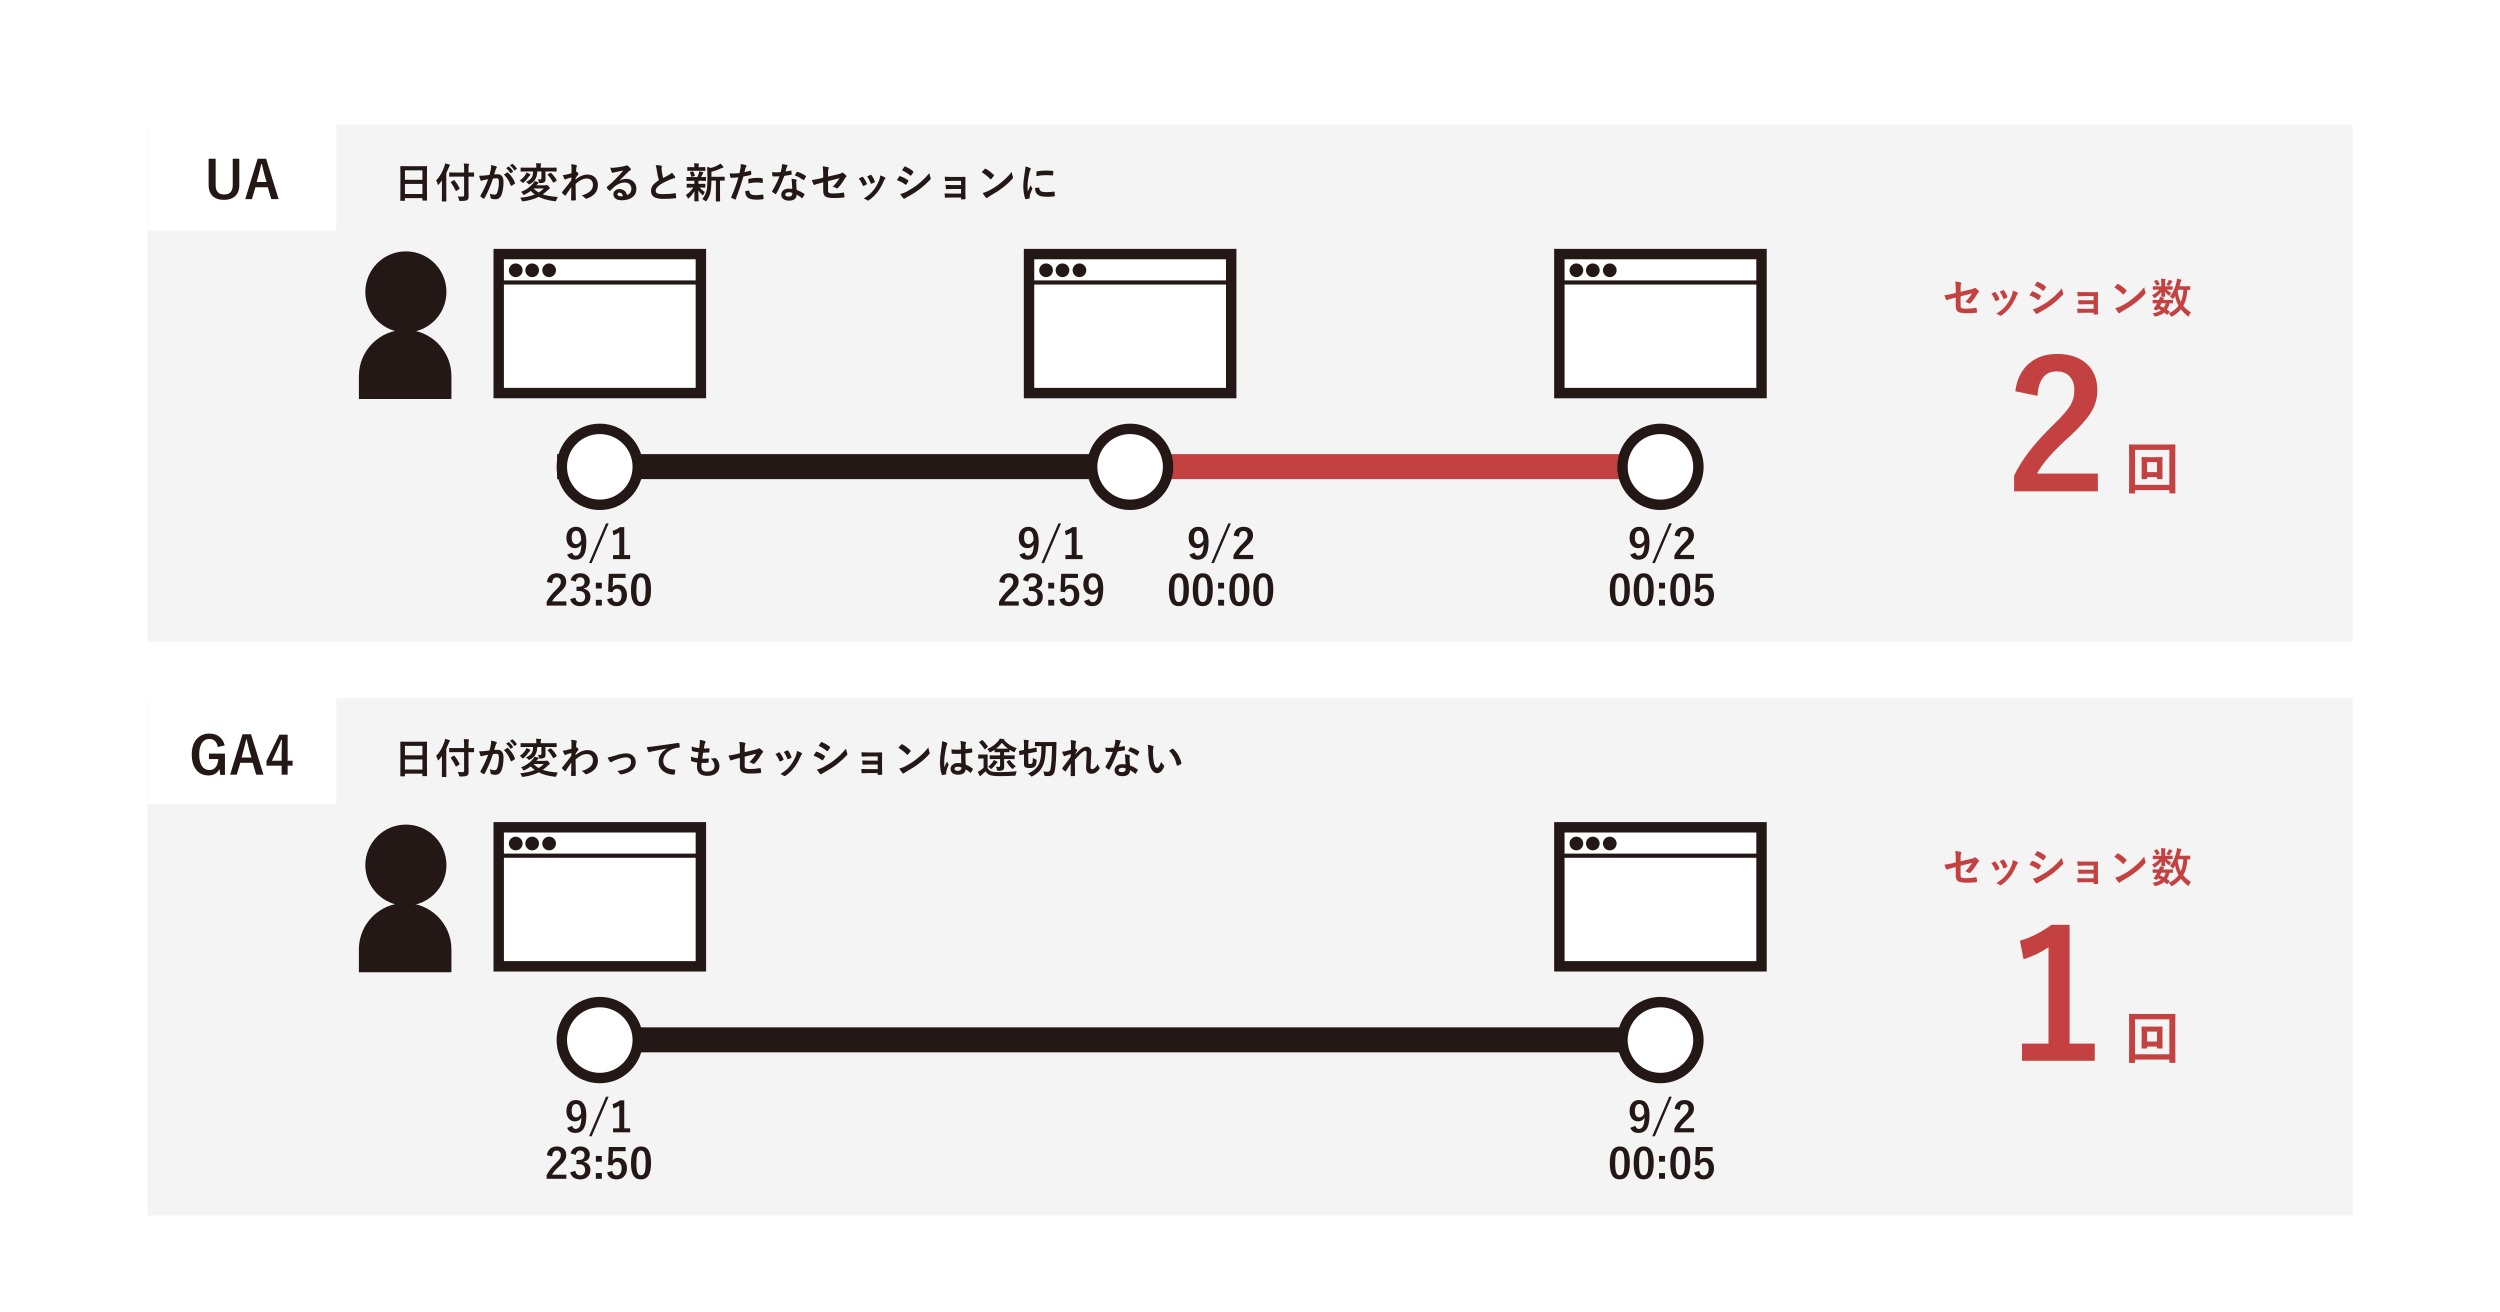 <?xml version="1.0" encoding="UTF-8"?><svg id="a" xmlns="http://www.w3.org/2000/svg" viewBox="0 0 1200 630"><rect width="1200" height="630" fill="#fff"/><rect x="70.745" y="59.851" width="1058.511" height="248.255" fill="#f4f4f5"/><g><g><path d="M938.763,140.602v-1.924c0-1.465-.088-2.64-.264-3.525,1.113,.092,1.976,.225,2.588,.4,.254,.059,.381,.179,.381,.361,0,.098-.039,.205-.117,.322-.176,.332-.264,.925-.264,1.777v2.061l5.215-1.221c.638-.144,1.113-.335,1.426-.576,.098-.078,.188-.117,.273-.117,.091,0,.186,.039,.283,.117,.501,.312,.996,.745,1.484,1.299,.117,.124,.176,.244,.176,.361,0,.137-.088,.271-.264,.4-.144,.104-.349,.364-.615,.781-1.133,1.907-2.194,3.347-3.184,4.316-.195,.202-.368,.303-.518,.303-.124,0-.251-.046-.381-.137-.645-.384-1.198-.638-1.66-.762,1.146-.996,2.233-2.331,3.262-4.004l-5.498,1.396v4.541c0,.586,.176,.967,.527,1.143,.345,.176,1.009,.264,1.992,.264,1.562,0,3.177-.146,4.844-.439,.032-.007,.059-.01,.078-.01,.137,0,.225,.137,.264,.41,.117,.645,.176,1.204,.176,1.68,0,.183-.14,.28-.42,.293-1.374,.163-2.966,.244-4.775,.244-2.031,0-3.396-.286-4.092-.859-.612-.508-.918-1.396-.918-2.666v-4.033l-1.279,.342c-1.433,.371-2.373,.657-2.822,.859-.13,.052-.208,.078-.234,.078-.117,0-.225-.107-.322-.322-.208-.391-.476-1.071-.801-2.041,1.302-.163,2.556-.394,3.76-.693l1.699-.42Z" fill="#c34241"/><path d="M955.843,141.012c.391-.215,.918-.479,1.582-.791,.078-.039,.149-.059,.215-.059,.104,0,.205,.065,.303,.195,.801,1.009,1.374,1.995,1.719,2.959,.052,.188,.078,.29,.078,.303,0,.085-.078,.179-.234,.283-.417,.241-.847,.446-1.289,.615-.065,.026-.124,.039-.176,.039-.137,0-.244-.104-.322-.312-.481-1.23-1.106-2.308-1.875-3.232Zm10.322-1.494c1.009,.312,1.755,.632,2.236,.957,.176,.13,.264,.244,.264,.342,0,.11-.071,.231-.215,.361-.163,.137-.364,.476-.605,1.016-.866,2.051-1.872,3.825-3.018,5.322-1.243,1.589-2.617,2.878-4.121,3.867-.195,.144-.354,.215-.479,.215s-.231-.046-.322-.137c-.442-.358-1.009-.638-1.699-.84,1.289-.853,2.288-1.592,2.998-2.217,.645-.573,1.243-1.221,1.797-1.943,1.172-1.523,2.073-3.132,2.705-4.824,.241-.696,.394-1.403,.459-2.119Zm-6.299,.479c.853-.403,1.387-.647,1.602-.732,.078-.039,.146-.059,.205-.059,.11,0,.215,.071,.312,.215,.664,.866,1.179,1.839,1.543,2.92,.032,.098,.049,.176,.049,.234,0,.11-.085,.212-.254,.303-.384,.222-.843,.427-1.377,.615-.052,.02-.095,.029-.127,.029-.104,0-.195-.107-.273-.322-.488-1.257-1.048-2.324-1.68-3.203Z" fill="#c34241"/><path d="M974.163,141.734c.039-.059,.261-.42,.664-1.084,.176-.286,.31-.491,.4-.615,.098-.137,.198-.205,.303-.205,.026,0,.049,.003,.068,.01,1.387,.462,2.669,1.116,3.848,1.963,.144,.104,.215,.202,.215,.293,0,.046-.026,.12-.078,.225-.169,.41-.462,.918-.879,1.523-.11,.13-.198,.195-.264,.195-.059,0-.137-.039-.234-.117-1.14-.84-2.487-1.569-4.043-2.188Zm1.582,6.699c.847-.163,1.751-.488,2.715-.977,2.161-1.14,3.987-2.292,5.479-3.457,2.063-1.575,3.984-3.438,5.762-5.586,.091,.632,.286,1.38,.586,2.246,.065,.156,.098,.283,.098,.381,0,.156-.071,.31-.215,.459-1.523,1.628-3.22,3.167-5.088,4.619-1.55,1.179-3.542,2.432-5.977,3.76-.703,.378-1.091,.605-1.162,.684-.104,.104-.212,.156-.322,.156-.144,0-.276-.081-.4-.244-.378-.378-.869-1.058-1.475-2.041Zm.84-11.396l1.055-1.602c.091-.15,.186-.225,.283-.225,.059,0,.134,.023,.225,.068,1.517,.612,2.771,1.351,3.76,2.217,.104,.071,.156,.159,.156,.264,0,.085-.026,.169-.078,.254-.384,.69-.726,1.191-1.025,1.504-.046,.078-.11,.117-.195,.117s-.186-.046-.303-.137c-1.25-1.035-2.542-1.855-3.877-2.461Z" fill="#c34241"/><path d="M1004.925,144.137v-2.012h-4.619c-.352,0-.856,.02-1.514,.059-.599,.032-1.028,.052-1.289,.059-.176,.02-.276-.134-.303-.459-.026-.332-.059-.879-.098-1.641,.762,.065,1.829,.098,3.203,.098h3.477c1.387,0,2.373-.013,2.959-.039,.202,0,.303,.088,.303,.264v.059l-.039,2.617v4.609c0,.56,.026,1.507,.078,2.842,0,.156-.036,.257-.107,.303-.059,.039-.169,.065-.332,.078-.43,.026-.882,.039-1.357,.039-.163,0-.267-.022-.312-.068-.032-.039-.049-.114-.049-.225v-.605h-4.736c-.813,0-1.735,.032-2.764,.098-.169,0-.264-.134-.283-.4-.065-.442-.098-.996-.098-1.66,.723,.052,1.797,.078,3.223,.078h4.658v-2.207h-4.238c-.664,0-1.579,.026-2.744,.078-.208,0-.322-.146-.342-.439-.052-.352-.078-.892-.078-1.621,.898,.065,1.94,.098,3.125,.098h4.277Z" fill="#c34241"/><path d="M1014.856,137.975c.332-.403,.798-.925,1.396-1.562,.085-.104,.179-.156,.283-.156,.059,0,.146,.032,.264,.098,1.243,.664,2.517,1.611,3.818,2.842,.117,.117,.176,.212,.176,.283s-.039,.156-.117,.254c-.437,.579-.85,1.081-1.24,1.504-.11,.104-.192,.156-.244,.156-.065,0-.149-.052-.254-.156-1.218-1.257-2.578-2.344-4.082-3.262Zm.439,9.98c1.067-.293,1.97-.625,2.705-.996,1.289-.671,2.36-1.286,3.213-1.846,.749-.488,1.595-1.113,2.539-1.875,1.341-1.087,2.405-2.024,3.193-2.812,.749-.755,1.514-1.631,2.295-2.627,.104,.879,.29,1.657,.557,2.334,.065,.156,.098,.283,.098,.381,0,.149-.107,.352-.322,.605-1.165,1.36-2.698,2.773-4.6,4.238-1.653,1.296-3.665,2.601-6.035,3.916-.703,.423-1.149,.732-1.338,.928-.137,.13-.257,.195-.361,.195s-.218-.071-.342-.215c-.618-.696-1.152-1.438-1.602-2.227Z" fill="#c34241"/><path d="M1040.149,137.438l2.48-.039c.117,0,.188,.013,.215,.039,.02,.026,.029,.091,.029,.195v1.201c0,.11-.017,.176-.049,.195-.026,.02-.091,.029-.195,.029l-2.48-.039h-.137c.651,.69,1.409,1.228,2.275,1.611-.28,.241-.579,.608-.898,1.104-.085,.137-.163,.205-.234,.205-.098,0-.28-.114-.547-.342-.469-.384-.947-.905-1.436-1.562,.013,.456,.036,.967,.068,1.533,.026,.384,.039,.612,.039,.684,0,.104-.017,.169-.049,.195-.026,.02-.085,.029-.176,.029h-1.445c-.104,0-.166-.013-.186-.039s-.029-.088-.029-.186c0-.026,.01-.293,.029-.801,.026-.456,.042-.908,.049-1.357-.723,1.022-1.677,1.946-2.861,2.773-.228,.176-.394,.264-.498,.264-.078,0-.179-.114-.303-.342-.241-.437-.527-.788-.859-1.055,1.465-.729,2.63-1.634,3.496-2.715h-.42l-2.48,.039c-.13,0-.195-.075-.195-.225v-1.201c0-.11,.013-.179,.039-.205,.02-.02,.071-.029,.156-.029l2.48,.039h1.367v-1.943c0-.709-.042-1.289-.127-1.738,.788,.02,1.429,.059,1.924,.117,.176,.02,.264,.095,.264,.225,0,.059-.017,.137-.049,.234-.032,.092-.052,.16-.059,.205-.052,.156-.078,.557-.078,1.201v1.699h.879Zm-6.943,12.988c1.699-.267,3.054-.769,4.062-1.504-.495-.28-.938-.515-1.328-.703l-.293,.439c-.169,.228-.31,.342-.42,.342-.085,0-.198-.032-.342-.098l-.84-.381c-.208-.098-.312-.179-.312-.244,0-.02,.032-.085,.098-.195,.261-.319,.54-.706,.84-1.162,.234-.345,.491-.791,.771-1.338-.554,.007-1.058,.017-1.514,.029-.3,.007-.456,.01-.469,.01-.13,0-.195-.071-.195-.215v-1.221c0-.149,.065-.225,.195-.225l2.5,.039h.283c.273-.586,.446-1.087,.518-1.504,.69,.11,1.292,.251,1.807,.42,.163,.065,.244,.14,.244,.225s-.062,.179-.186,.283c-.149,.144-.283,.335-.4,.576h2.08l2.5-.039c.117,0,.186,.013,.205,.039s.029,.088,.029,.186v1.221c0,.144-.078,.215-.234,.215-.013,0-.156-.003-.43-.01-.293-.013-.603-.022-.928-.029-.358,1.23-.801,2.229-1.328,2.998,.306,.202,.7,.481,1.182,.84,.098,.098,.146,.179,.146,.244,0,.071-.042,.156-.127,.254l-.82,.967c-.11,.144-.195,.215-.254,.215-.032,0-.095-.032-.186-.098-.462-.417-.869-.749-1.221-.996-.944,.813-2.269,1.438-3.975,1.875-.215,.052-.358,.078-.43,.078-.163,0-.325-.173-.488-.518-.188-.391-.437-.729-.742-1.016Zm2.275-16.006c.384,.456,.759,1.048,1.123,1.777,.032,.059,.049,.104,.049,.137,0,.071-.062,.14-.186,.205l-1.025,.498c-.098,.052-.169,.078-.215,.078-.065,0-.117-.052-.156-.156-.234-.554-.576-1.149-1.025-1.787-.059-.078-.088-.137-.088-.176,0-.059,.062-.117,.186-.176l.957-.469c.098-.045,.166-.068,.205-.068,.052,0,.11,.046,.176,.137Zm1.299,12.48c.508,.183,1.104,.442,1.787,.781,.437-.599,.774-1.299,1.016-2.1h-2.1c-.261,.54-.495,.979-.703,1.318Zm3.008-10.244c.41-.554,.742-1.087,.996-1.602,.124-.24,.218-.514,.283-.82,.566,.176,1.062,.368,1.484,.576,.163,.092,.244,.173,.244,.244,0,.098-.056,.192-.166,.283-.13,.104-.237,.231-.322,.381-.352,.56-.612,.957-.781,1.191-.13,.228-.234,.342-.312,.342s-.254-.071-.527-.215c-.358-.169-.657-.296-.898-.381Zm1.758,5.625c1.406-1.556,2.464-3.845,3.174-6.865,.124-.508,.198-1.067,.225-1.68,1.022,.222,1.631,.361,1.826,.42,.241,.078,.361,.18,.361,.303,0,.072-.075,.219-.225,.439-.13,.229-.231,.521-.303,.879-.065,.293-.212,.833-.439,1.621h2.578l2.363-.039c.104,0,.166,.013,.186,.039s.029,.085,.029,.176v1.367c0,.104-.013,.166-.039,.186s-.085,.029-.176,.029c-.013,0-.14-.003-.381-.01-.247-.013-.515-.022-.801-.029-.149,3.157-.804,5.72-1.963,7.686,.788,.977,2.021,2.028,3.701,3.154-.332,.332-.645,.84-.938,1.523-.137,.293-.251,.439-.342,.439-.078,0-.218-.081-.42-.244-1.296-1.074-2.351-2.139-3.164-3.193-1.055,1.321-2.393,2.438-4.014,3.35-.267,.137-.433,.205-.498,.205-.117,0-.251-.153-.4-.459-.222-.476-.508-.869-.859-1.182,2.019-.95,3.571-2.165,4.658-3.643-.808-1.523-1.354-3.057-1.641-4.6-.222,.384-.462,.745-.723,1.084-.176,.215-.303,.322-.381,.322-.098,0-.237-.12-.42-.361-.286-.378-.612-.684-.977-.918Zm6.455-3.164h-2.441l-.273,.664c.28,1.985,.771,3.691,1.475,5.117,.716-1.582,1.13-3.509,1.24-5.781Z" fill="#c34241"/></g><g><path d="M1024.82,236.563c0,.14-.018,.227-.053,.262-.034,.026-.113,.039-.235,.039h-2.32c-.131,0-.212-.015-.242-.046-.031-.03-.046-.115-.046-.255l.052-10.277v-5.283l-.052-7.38c0-.148,.017-.236,.052-.262,.035-.026,.118-.04,.249-.04l3.592,.053h14.472l3.605-.053c.14,0,.223,.018,.249,.053s.039,.118,.039,.249l-.053,6.463v6.2l.053,10.251c0,.14-.018,.227-.053,.262-.034,.026-.113,.039-.235,.039h-2.308c-.148,0-.235-.018-.262-.052-.026-.035-.039-.118-.039-.249v-1.285h-16.465v1.312Zm16.465-20.634h-16.465v16.793h16.465v-16.793Zm-3.304,6.306v3.762l.053,3.671c0,.14-.016,.225-.046,.256-.031,.03-.111,.046-.243,.046h-2.071c-.157,0-.253-.022-.288-.065-.026-.026-.039-.105-.039-.236v-.643h-4.719v.643c0,.14-.018,.228-.053,.262-.035,.026-.118,.04-.249,.04h-2.098c-.14,0-.223-.022-.249-.065-.026-.026-.039-.105-.039-.236l.053-3.671v-3.631l-.053-2.687c0-.141,.018-.224,.053-.25,.034-.025,.117-.039,.249-.039l2.923,.053h3.67l2.897-.053c.148,0,.236,.018,.262,.053,.026,.035,.04,.113,.04,.236l-.053,2.556Zm-2.635-.406h-4.719v4.784h4.719v-4.784Z" fill="#c34241"/><path d="M967.345,187.818c.774-6.115,3.196-10.75,7.264-13.904,3.431-2.684,7.678-4.025,12.742-4.025,6.335,0,11.232,1.716,14.691,5.146,3.127,3.07,4.69,7.18,4.69,12.326,0,3.874-1.079,7.512-3.237,10.916-1.938,3.044-5.229,6.723-9.878,11.039-8.19,7.333-13.462,13.338-15.813,18.014h29.178v8.508h-40.217v-7.554c3.679-7.691,9.863-15.716,18.552-24.072,4.427-4.261,7.318-7.608,8.675-10.044,1.134-2.02,1.701-4.316,1.701-6.89,0-3.016-.871-5.326-2.615-6.931-1.494-1.384-3.459-2.076-5.893-2.076-5.618,0-8.689,3.916-9.215,11.746l-10.625-2.199Z" fill="#c34241"/></g></g><g><path d="M194.158,96.389h-1.787c-.098,0-.157-.012-.181-.034-.022-.022-.034-.083-.034-.181l.039-7.119v-3.867l-.039-5.225c0-.11,.014-.179,.039-.205,.026-.02,.088-.029,.186-.029l2.754,.039h6.865l2.764-.039c.104,0,.166,.017,.186,.049,.02,.026,.029,.088,.029,.186l-.039,4.629v4.443l.039,7.031c0,.11-.013,.176-.039,.195-.025,.02-.084,.029-.176,.029h-1.777c-.11,0-.176-.013-.195-.039s-.029-.088-.029-.186v-.977h-8.389v1.084c0,.104-.013,.166-.039,.186-.025,.02-.084,.029-.176,.029Zm.215-14.639v4.561h8.389v-4.561h-8.389Zm0,11.357h8.389v-4.834h-8.389v4.834Z" fill="#231815"/><path d="M209.314,86.633c1.693-1.731,3.034-4.001,4.023-6.807,.17-.521,.28-1,.332-1.436,.873,.221,1.547,.426,2.021,.615,.215,.078,.322,.18,.322,.303,0,.111-.074,.231-.225,.361-.13,.111-.264,.377-.4,.801-.391,.989-.781,1.875-1.172,2.656v10.322l.039,3.018c0,.104-.013,.169-.039,.195-.025,.02-.088,.029-.186,.029h-1.738c-.104,0-.166-.013-.186-.039s-.029-.088-.029-.186l.039-3.018v-4.541c0-1.003,.007-1.774,.02-2.314-.416,.605-.898,1.23-1.445,1.875-.149,.176-.264,.264-.342,.264s-.156-.107-.234-.322c-.162-.618-.43-1.211-.801-1.777Zm9.238-1.865l-2.725,.039c-.104,0-.166-.013-.186-.039s-.029-.085-.029-.176v-1.582c0-.11,.014-.176,.039-.195,.026-.02,.085-.029,.176-.029l2.725,.039h4.219v-1.504c0-1.27-.049-2.213-.146-2.832,.834,.02,1.569,.065,2.207,.137,.215,.02,.322,.091,.322,.215,0,.078-.049,.225-.146,.439-.091,.229-.137,.889-.137,1.982v1.562l2.461-.039c.104,0,.166,.013,.186,.039s.029,.088,.029,.186v1.582c0,.104-.013,.166-.039,.186-.025,.02-.084,.029-.176,.029l-2.461-.039v5.537l.059,3.848c0,.54-.052,.94-.156,1.201-.098,.241-.267,.459-.508,.654-.377,.306-1.441,.459-3.193,.459-.325,0-.521-.032-.586-.098-.052-.052-.11-.225-.176-.518-.176-.69-.377-1.211-.605-1.562,.736,.059,1.387,.088,1.953,.088,.137,0,.254-.003,.352-.01,.508,0,.762-.222,.762-.664v-8.936h-4.219Zm-2.148,2.822c-.052-.071-.078-.124-.078-.156,0-.046,.075-.114,.225-.205l1.26-.723c.078-.046,.137-.068,.176-.068,.046,0,.114,.042,.205,.127,.886,1.094,1.693,2.363,2.422,3.809,.033,.052,.049,.095,.049,.127,0,.059-.078,.134-.234,.225l-1.299,.869c-.123,.078-.205,.117-.244,.117-.045,0-.098-.062-.156-.186-.742-1.575-1.517-2.888-2.324-3.936Z" fill="#231815"/><path d="M234.969,83.947c.202-.723,.4-1.562,.596-2.52,.137-.801,.205-1.539,.205-2.217,.977,.209,1.774,.427,2.393,.654,.215,.065,.322,.199,.322,.4,0,.11-.045,.212-.137,.303-.162,.208-.296,.462-.4,.762-.098,.3-.225,.723-.381,1.27-.149,.501-.264,.879-.342,1.133,.488-.059,1.022-.088,1.602-.088,1.908,0,2.861,1.286,2.861,3.857,0,1.204-.107,2.412-.322,3.623-.195,1.113-.449,1.995-.762,2.646-.566,1.25-1.465,1.875-2.695,1.875-.943,0-1.637-.101-2.08-.303-.24-.098-.361-.283-.361-.557-.078-.827-.205-1.445-.381-1.855,.742,.345,1.511,.518,2.305,.518,.352,0,.622-.085,.811-.254,.163-.156,.319-.427,.469-.811,.521-1.38,.781-3.04,.781-4.98,0-.742-.091-1.24-.273-1.494-.169-.228-.459-.342-.869-.342-.442,0-1.002,.046-1.68,.137-1.309,3.809-2.649,6.943-4.023,9.404-.071,.163-.169,.244-.293,.244-.064,0-.14-.022-.225-.068-.618-.3-1.08-.593-1.387-.879-.104-.104-.156-.202-.156-.293,0-.078,.026-.153,.078-.225,1.582-2.741,2.803-5.354,3.662-7.842-.455,.071-1.106,.186-1.953,.342-.357,.071-.726,.179-1.104,.322-.091,.032-.172,.049-.244,.049-.188,0-.322-.104-.4-.312-.188-.495-.394-1.182-.615-2.061,.736,0,1.615-.046,2.637-.137,.723-.071,1.511-.173,2.363-.303Zm6.904-.156c.749-.508,1.286-.85,1.611-1.025,.053-.026,.098-.039,.137-.039,.072,0,.153,.046,.244,.137,1.518,1.426,2.624,3.047,3.32,4.863,.033,.071,.049,.13,.049,.176,0,.078-.042,.153-.127,.225-.377,.352-.879,.684-1.504,.996-.071,.039-.14,.059-.205,.059-.13,0-.215-.071-.254-.215-.82-2.168-1.91-3.894-3.271-5.176Zm1.094-3.076l1.064-.742c.039-.032,.078-.049,.117-.049,.053,0,.111,.029,.176,.088,.684,.527,1.318,1.24,1.904,2.139,.039,.052,.059,.101,.059,.146,0,.059-.039,.117-.117,.176l-.84,.615c-.059,.046-.11,.068-.156,.068-.064,0-.127-.042-.186-.127-.618-.95-1.292-1.722-2.021-2.314Zm1.846-1.328l.996-.723c.053-.033,.095-.049,.127-.049,.046,0,.104,.029,.176,.088,.762,.586,1.394,1.275,1.895,2.07,.039,.059,.059,.11,.059,.156,0,.071-.039,.137-.117,.195l-.801,.625c-.059,.046-.11,.068-.156,.068-.064,0-.127-.042-.186-.127-.56-.892-1.224-1.66-1.992-2.305Z" fill="#231815"/><path d="M249.471,86.594c1.12-.742,2.028-1.65,2.725-2.725,.215-.339,.381-.7,.498-1.084,.723,.286,1.254,.54,1.592,.762,.176,.098,.264,.205,.264,.322,0,.176-.059,.296-.176,.361-.13,.071-.318,.271-.566,.596-.762,1.106-1.539,2.012-2.334,2.715-.228,.188-.381,.283-.459,.283-.091,0-.26-.134-.508-.4-.312-.332-.657-.608-1.035-.83Zm.615,5.498c1.504-.605,2.768-1.309,3.789-2.109,.749-.586,1.481-1.318,2.197-2.197,.202-.247,.375-.54,.518-.879,.586,.13,1.152,.296,1.699,.498,.189,.085,.283,.186,.283,.303,0,.13-.101,.244-.303,.342-.059,.039-.23,.231-.518,.576-.078,.124-.166,.231-.264,.322h4.121c.293,0,.495-.026,.605-.078,.131-.065,.234-.098,.312-.098,.104,0,.381,.215,.83,.645,.371,.391,.557,.677,.557,.859,0,.169-.094,.303-.283,.4-.215,.13-.42,.296-.615,.498-.833,.833-1.67,1.54-2.51,2.119,1.621,.599,4.05,1.025,7.285,1.279-.26,.332-.501,.811-.723,1.436-.084,.267-.149,.43-.195,.488-.059,.065-.149,.098-.273,.098-.064,0-.182-.01-.352-.029-3.06-.352-5.618-1.048-7.676-2.09-1.992,1.028-4.434,1.745-7.324,2.148-.169,.02-.286,.029-.352,.029-.137,0-.24-.042-.312-.127-.039-.052-.11-.192-.215-.42-.162-.417-.396-.808-.703-1.172,2.773-.267,5.121-.794,7.041-1.582-.716-.521-1.367-1.094-1.953-1.719-.807,.632-1.773,1.224-2.9,1.777-.267,.117-.413,.176-.439,.176-.11,0-.25-.159-.42-.479-.279-.449-.582-.788-.908-1.016Zm2.324-4.746c1.361-.638,2.266-1.289,2.715-1.953,.482-.703,.742-1.731,.781-3.086h-3.232l-2.559,.039c-.11,0-.176-.013-.195-.039s-.029-.085-.029-.176v-1.484c0-.13,.075-.195,.225-.195l2.559,.039h4.756v-.283c0-.787-.045-1.413-.137-1.875,.742,.02,1.455,.059,2.139,.117,.202,.02,.303,.088,.303,.205s-.032,.241-.098,.371c-.071,.156-.107,.544-.107,1.162v.303h4.883l2.559-.039c.15,0,.225,.065,.225,.195v1.484c0,.104-.016,.166-.049,.186-.02,.02-.078,.029-.176,.029l-2.559-.039h-2.598v1.68l.039,2.08c0,.69-.221,1.179-.664,1.465-.391,.222-.963,.339-1.719,.352-.13,.007-.215,.01-.254,.01-.195,0-.322-.042-.381-.127-.039-.059-.094-.218-.166-.479-.137-.462-.309-.869-.518-1.221,.476,.065,.814,.098,1.016,.098,.469,0,.703-.231,.703-.693v-3.164h-1.982c-.071,1.653-.42,2.959-1.045,3.916-.514,.781-1.312,1.475-2.393,2.08-.273,.149-.445,.225-.518,.225-.078,0-.225-.127-.439-.381-.352-.371-.713-.638-1.084-.801Zm8.623,3.125h-4.902l-.039,.039c.795,.755,1.621,1.384,2.48,1.885,.944-.573,1.765-1.214,2.461-1.924Zm3.496-7.422c1.035,.938,1.928,2.07,2.676,3.398,.039,.065,.059,.117,.059,.156,0,.065-.071,.14-.215,.225l-1.221,.762c-.11,.065-.188,.098-.234,.098-.039,0-.088-.046-.146-.137-.787-1.484-1.627-2.666-2.52-3.545-.064-.071-.098-.127-.098-.166,0-.052,.059-.117,.176-.195l1.084-.615c.111-.065,.186-.098,.225-.098,.046,0,.117,.039,.215,.117Z" fill="#231815"/><path d="M274.139,78.83c1.172,.124,1.943,.238,2.314,.342,.287,.078,.43,.219,.43,.42,0,.072-.022,.166-.068,.283-.084,.209-.149,.495-.195,.859-.006,.137-.022,.407-.049,.811-.02,.358-.039,.687-.059,.986l.166-.059c.053-.026,.098-.039,.137-.039,.15,0,.329,.153,.537,.459,.215,.286,.322,.495,.322,.625,0,.11-.113,.296-.342,.557-.396,.508-.748,.986-1.055,1.436v.625c1.895-1.562,3.809-2.344,5.742-2.344,1.608,0,2.871,.53,3.789,1.592,.795,.911,1.191,2.073,1.191,3.486,0,3.015-1.773,5.163-5.322,6.445-.104,.052-.218,.078-.342,.078-.201,0-.374-.095-.518-.283-.423-.501-.95-.94-1.582-1.318,1.647-.442,2.988-1.104,4.023-1.982,.905-.808,1.357-1.813,1.357-3.018,0-1.022-.293-1.807-.879-2.354-.521-.495-1.221-.742-2.1-.742-.938,0-1.875,.247-2.812,.742-.742,.391-1.592,.996-2.549,1.816,.007,1.016,.026,2.36,.059,4.033,.033,1.829,.053,3.044,.059,3.643,0,.163-.088,.244-.264,.244-.586,.052-1.178,.078-1.777,.078-.149,0-.225-.071-.225-.215v-.068c.02-1.536,.056-3.597,.107-6.182-.904,1.354-1.807,2.676-2.705,3.965-.11,.13-.201,.195-.273,.195-.064,0-.14-.039-.225-.117-.423-.371-.83-.771-1.221-1.201-.078-.059-.117-.134-.117-.225,0-.078,.039-.156,.117-.234,1.791-2.175,3.259-4.046,4.404-5.615,0-.696,.007-1.172,.02-1.426-1.146,.358-1.907,.605-2.285,.742-.11,.046-.254,.124-.43,.234-.11,.071-.186,.107-.225,.107-.149,0-.283-.12-.4-.361-.318-.605-.586-1.191-.801-1.758,.437-.039,.889-.107,1.357-.205,.866-.195,1.813-.433,2.842-.713,.026-.573,.039-1.442,.039-2.607,0-.605-.064-1.185-.195-1.738Z" fill="#231815"/><path d="M299.178,81.867c-1.25,.228-2.539,.481-3.867,.762-.345,.078-.625,.159-.84,.244-.162,.065-.296,.098-.4,.098-.195,0-.342-.114-.439-.342-.208-.41-.439-1.13-.693-2.158,.339,.046,.7,.068,1.084,.068,.261,0,.518-.01,.771-.029,1.374-.137,2.888-.364,4.541-.684,.554-.11,.918-.211,1.094-.303,.183-.104,.31-.156,.381-.156,.156,0,.31,.053,.459,.156,.534,.41,.979,.837,1.338,1.279,.149,.169,.225,.332,.225,.488,0,.215-.114,.374-.342,.479-.228,.11-.521,.322-.879,.635-.41,.403-1.169,1.162-2.275,2.275-.826,.827-1.507,1.497-2.041,2.012l.02,.059c1.055-.599,2.116-.898,3.184-.898,1.569,0,2.819,.498,3.75,1.494,.808,.872,1.211,1.976,1.211,3.311,0,1.79-.713,3.184-2.139,4.18-1.237,.866-2.852,1.299-4.844,1.299-1.354,0-2.389-.293-3.105-.879-.625-.508-.938-1.194-.938-2.061,0-.723,.31-1.325,.928-1.807,.541-.423,1.172-.635,1.895-.635,1.016,0,1.855,.28,2.52,.84,.599,.501,1.013,1.194,1.24,2.08,.755-.345,1.292-.774,1.611-1.289,.286-.469,.43-1.055,.43-1.758,0-.97-.329-1.735-.986-2.295-.566-.481-1.286-.723-2.158-.723-1.751,0-3.457,.706-5.117,2.119-.254,.234-.833,.801-1.738,1.699-.149,.149-.264,.225-.342,.225s-.179-.059-.303-.176c-.364-.319-.755-.755-1.172-1.309-.045-.052-.068-.107-.068-.166,0-.085,.056-.183,.166-.293,1.491-1.204,3.07-2.676,4.736-4.414,1.361-1.406,2.396-2.549,3.105-3.428Zm-.146,12.305c-.267-1.146-.833-1.719-1.699-1.719-.299,0-.54,.085-.723,.254-.156,.137-.234,.306-.234,.508,0,.69,.58,1.035,1.738,1.035,.346,0,.651-.026,.918-.078Z" fill="#231815"/><path d="M314.705,79.27c1.094,0,1.97,.082,2.627,.244,.241,.059,.361,.163,.361,.312l-.146,.84c0,.13,.032,.579,.098,1.348,.156,1.198,.371,2.344,.645,3.438,.397-.215,.886-.476,1.465-.781,.664-.358,1.123-.605,1.377-.742,.645-.378,1.104-.735,1.377-1.074,.618,.638,1.106,1.263,1.465,1.875,.091,.144,.137,.283,.137,.42,0,.228-.134,.361-.4,.4-.501,.085-1.143,.286-1.924,.605-1.966,.801-3.532,1.579-4.697,2.334-1.575,1.035-2.363,2.044-2.363,3.027,0,.632,.276,1.077,.83,1.338,.501,.228,1.286,.342,2.354,.342,2.376,0,4.411-.156,6.104-.469,.052-.007,.095-.01,.127-.01,.124,0,.202,.085,.234,.254,.078,.43,.144,1.052,.195,1.865,.02,.202-.101,.312-.361,.332-1.517,.202-3.503,.303-5.957,.303-3.854,0-5.781-1.279-5.781-3.838,0-1.113,.388-2.122,1.162-3.027,.573-.677,1.452-1.39,2.637-2.139-.462-1.484-.808-3.108-1.035-4.873-.144-1.067-.319-1.842-.527-2.324Z" fill="#231815"/><path d="M332.137,86.789l-2.461,.039c-.13,0-.195-.071-.195-.215v-1.445c0-.144,.065-.215,.195-.215l2.461,.039h2.578c.261-.508,.515-1.143,.762-1.904,.071-.215,.117-.508,.137-.879,.273,.052,.593,.124,.957,.215,.462,.124,.723,.192,.781,.205,.163,.052,.244,.146,.244,.283,0,.11-.052,.212-.156,.303-.11,.091-.212,.244-.303,.459-.247,.56-.456,.999-.625,1.318l2.168-.039c.104,0,.166,.013,.186,.039s.029,.085,.029,.176v1.445c0,.104-.013,.166-.039,.186s-.085,.029-.176,.029l-2.461-.039h-.918c-.032,.098-.049,.466-.049,1.104v.361h.684l2.402-.039c.104,0,.166,.013,.186,.039s.029,.085,.029,.176v1.416c0,.11-.013,.176-.039,.195s-.085,.029-.176,.029l-2.402-.039h-.137c.755,.872,1.608,1.572,2.559,2.1-.247,.339-.481,.765-.703,1.279-.085,.215-.163,.322-.234,.322-.098,0-.237-.095-.42-.283-.657-.573-1.253-1.267-1.787-2.08,.013,1.113,.036,2.272,.068,3.477,.026,.911,.039,1.438,.039,1.582,0,.104-.017,.169-.049,.195-.026,.02-.091,.029-.195,.029h-1.582c-.104,0-.166-.017-.186-.049-.02-.02-.029-.078-.029-.176,0-.11,.013-.703,.039-1.777,.02-.97,.032-1.917,.039-2.842-.618,1.042-1.484,2.119-2.598,3.232-.208,.188-.349,.283-.42,.283-.11,0-.218-.134-.322-.4-.228-.534-.488-.979-.781-1.338,1.426-.944,2.604-2.129,3.535-3.555h-.498l-2.422,.039c-.104,0-.166-.013-.186-.039s-.029-.088-.029-.186v-1.416c0-.104,.013-.166,.039-.186s.085-.029,.176-.029l2.422,.039h1.045v-.361c0-.534-.007-.901-.02-1.104h-1.162Zm3.857-4.805h-3.516l-2.363,.039c-.104,0-.166-.013-.186-.039s-.029-.085-.029-.176v-1.387c0-.104,.013-.166,.039-.186s.085-.029,.176-.029l2.363,.039h.781v-.537c0-.547-.042-.99-.127-1.328,.886,.026,1.579,.062,2.08,.107,.215,.02,.322,.078,.322,.176,0,.065-.039,.179-.117,.342-.065,.117-.098,.358-.098,.723v.518h.674l2.344-.039c.117,0,.186,.013,.205,.039,.02,.026,.029,.085,.029,.176v1.387c0,.104-.013,.166-.039,.186s-.091,.029-.195,.029l-2.344-.039Zm-4.775,.928c-.046-.085-.068-.146-.068-.186,0-.071,.081-.124,.244-.156l1.025-.303c.071-.02,.127-.029,.166-.029,.071,0,.134,.056,.186,.166,.286,.495,.534,1.097,.742,1.807,.02,.059,.029,.104,.029,.137,0,.078-.075,.14-.225,.186l-1.143,.293c-.091,.032-.159,.049-.205,.049-.091,0-.156-.068-.195-.205-.215-.853-.4-1.438-.557-1.758Zm5.869,12.646c1.016-1.204,1.702-2.556,2.061-4.053,.267-1.106,.4-3.027,.4-5.762v-2.178c0-1.335-.039-2.474-.117-3.418,.664,.11,1.276,.271,1.836,.479,1.237-.312,2.393-.774,3.467-1.387,.378-.201,.729-.446,1.055-.732,.442,.365,.879,.837,1.309,1.416,.091,.131,.137,.257,.137,.381,0,.137-.101,.218-.303,.244-.222,.02-.481,.098-.781,.234-1.497,.729-3.05,1.276-4.658,1.641v2.441h3.418l2.725-.039c.104,0,.166,.013,.186,.039s.029,.085,.029,.176v1.465c0,.104-.013,.166-.039,.186s-.085,.029-.176,.029c-.02,0-.107-.003-.264-.01-.521-.013-1.106-.022-1.758-.029v7.041l.039,2.764c0,.11-.013,.179-.039,.205-.02,.02-.071,.029-.156,.029h-1.65c-.104,0-.166-.013-.186-.039s-.029-.091-.029-.195l.039-2.764v-7.041h-2.139c-.02,2.539-.192,4.466-.518,5.781-.352,1.38-.928,2.646-1.729,3.799-.188,.254-.329,.381-.42,.381-.065,0-.212-.095-.439-.283-.423-.364-.856-.632-1.299-.801Z" fill="#231815"/><path d="M357.332,82.629c.827-.149,1.774-.374,2.842-.674,.039-.013,.075-.02,.107-.02,.124,0,.192,.071,.205,.215,.078,.534,.127,1.013,.146,1.436v.088c0,.149-.101,.247-.303,.293-1.146,.319-2.305,.573-3.477,.762-1.321,4.31-2.542,7.917-3.662,10.82-.059,.156-.14,.234-.244,.234-.039,0-.104-.013-.195-.039-.684-.273-1.218-.521-1.602-.742-.124-.071-.186-.166-.186-.283,0-.039,.007-.078,.02-.117,1.399-3.203,2.556-6.36,3.467-9.473-1.413,.149-2.578,.225-3.496,.225-.247,0-.388-.107-.42-.322-.071-.352-.166-.96-.283-1.826,.28,.046,.774,.068,1.484,.068,1.048,0,2.126-.068,3.232-.205,.156-.612,.325-1.445,.508-2.5,.078-.6,.117-1.211,.117-1.836,1.211,.182,2.048,.368,2.51,.557,.149,.053,.225,.16,.225,.322,0,.117-.032,.225-.098,.322-.254,.437-.394,.7-.42,.791-.071,.261-.163,.628-.273,1.104-.091,.378-.159,.645-.205,.801Zm.361,9.18c.774-.202,1.341-.303,1.699-.303,.183,0,.283,.095,.303,.283,.078,.749,.403,1.263,.977,1.543,.456,.228,1.149,.342,2.08,.342,.749,0,1.868-.095,3.359-.283,.026-.007,.049-.01,.068-.01,.104,0,.163,.062,.176,.186,.104,.696,.156,1.279,.156,1.748,.007,.046,.01,.078,.01,.098,0,.13-.107,.202-.322,.215-1.003,.149-1.911,.225-2.725,.225-1.394,0-2.474-.114-3.242-.342-.671-.202-1.218-.521-1.641-.957-.554-.56-.853-1.475-.898-2.744Zm1.562-3.779c-.059-.944-.088-1.55-.088-1.816,0-.149,.026-.247,.078-.293,.046-.046,.14-.081,.283-.107,1.484-.306,2.783-.459,3.896-.459,.781,0,1.562,.065,2.344,.195,.156,.026,.251,.056,.283,.088,.039,.032,.059,.104,.059,.215,.02,.273,.029,.579,.029,.918,0,.202-.003,.427-.01,.674,0,.254-.078,.381-.234,.381-.046,0-.095-.007-.146-.02-.801-.156-1.628-.234-2.48-.234-1.146,0-2.483,.153-4.014,.459Z" fill="#231815"/><path d="M377.059,82.307c.677-.065,1.504-.208,2.48-.43,.065-.026,.114-.039,.146-.039,.078,0,.127,.065,.146,.195,.104,.488,.166,1.028,.186,1.621,0,.137-.081,.215-.244,.234-.69,.144-1.79,.322-3.301,.537-1.387,3.672-2.686,6.533-3.896,8.584-.078,.13-.153,.195-.225,.195-.046,0-.124-.032-.234-.098-.56-.339-1.022-.681-1.387-1.025-.091-.071-.137-.144-.137-.215,0-.078,.032-.159,.098-.244,1.478-2.441,2.634-4.766,3.467-6.973-.508,.026-1.175,.039-2.002,.039-.403,0-.771-.007-1.104-.02-.149,0-.244-.107-.283-.322-.078-.319-.144-.886-.195-1.699,.723,.052,1.341,.078,1.855,.078,.774,0,1.543-.032,2.305-.098,.176-.618,.349-1.364,.518-2.236,.085-.469,.127-1.009,.127-1.621,1.146,.156,1.924,.297,2.334,.42,.215,.039,.322,.137,.322,.293,0,.137-.059,.264-.176,.381-.11,.15-.218,.397-.322,.742-.032,.11-.114,.4-.244,.869-.091,.339-.169,.615-.234,.83Zm3.213,8.359c-.091-.983-.149-2.129-.176-3.438-.02-.54-.075-1.013-.166-1.416,.905,.091,1.631,.218,2.178,.381,.188,.039,.283,.144,.283,.312,0,.046-.039,.186-.117,.42-.059,.183-.088,.381-.088,.596,0,.046,.003,.12,.01,.225,0,1.022,.071,2.155,.215,3.398,1.517,.612,2.718,1.233,3.604,1.865,.117,.085,.176,.163,.176,.234,0,.046-.02,.107-.059,.186-.3,.612-.605,1.152-.918,1.621-.059,.091-.12,.137-.186,.137-.052,0-.117-.039-.195-.117-.599-.521-1.413-1.081-2.441-1.68,0,1.035-.378,1.804-1.133,2.305-.632,.41-1.491,.615-2.578,.615-1.185,0-2.116-.293-2.793-.879-.593-.508-.889-1.162-.889-1.963,0-.938,.378-1.673,1.133-2.207,.664-.476,1.521-.713,2.568-.713,.54,0,1.064,.039,1.572,.117Zm.039,1.904c-.593-.202-1.136-.303-1.631-.303-.56,0-1.003,.11-1.328,.332-.3,.208-.449,.485-.449,.83,0,.638,.566,.957,1.699,.957,.566,0,1.009-.149,1.328-.449,.267-.254,.4-.576,.4-.967,0-.188-.007-.322-.02-.4Zm1.182-8.359c.547-.97,.847-1.491,.898-1.562,.078-.124,.159-.186,.244-.186,.046,0,.104,.013,.176,.039,1.198,.325,2.507,.954,3.926,1.885,.117,.078,.176,.149,.176,.215,0,.071-.026,.153-.078,.244-.208,.456-.488,.95-.84,1.484-.059,.091-.12,.137-.186,.137-.046,0-.104-.026-.176-.078-1.562-1.062-2.942-1.787-4.141-2.178Z" fill="#231815"/><path d="M395.135,85.295v-1.924c0-1.465-.088-2.64-.264-3.525,1.113,.092,1.976,.225,2.588,.4,.254,.059,.381,.179,.381,.361,0,.098-.039,.205-.117,.322-.176,.332-.264,.925-.264,1.777v2.061l5.215-1.221c.638-.144,1.113-.335,1.426-.576,.098-.078,.188-.117,.273-.117,.091,0,.186,.039,.283,.117,.501,.312,.996,.745,1.484,1.299,.117,.124,.176,.244,.176,.361,0,.137-.088,.271-.264,.4-.144,.104-.349,.364-.615,.781-1.133,1.907-2.194,3.347-3.184,4.316-.195,.202-.368,.303-.518,.303-.124,0-.251-.046-.381-.137-.645-.384-1.198-.638-1.66-.762,1.146-.996,2.233-2.331,3.262-4.004l-5.498,1.396v4.541c0,.586,.176,.967,.527,1.143,.345,.176,1.009,.264,1.992,.264,1.562,0,3.177-.146,4.844-.439,.032-.007,.059-.01,.078-.01,.137,0,.225,.137,.264,.41,.117,.645,.176,1.204,.176,1.68,0,.183-.14,.28-.42,.293-1.374,.163-2.966,.244-4.775,.244-2.031,0-3.396-.286-4.092-.859-.612-.508-.918-1.396-.918-2.666v-4.033l-1.279,.342c-1.433,.371-2.373,.657-2.822,.859-.13,.052-.208,.078-.234,.078-.117,0-.225-.107-.322-.322-.208-.391-.476-1.071-.801-2.041,1.302-.163,2.556-.394,3.76-.693l1.699-.42Z" fill="#231815"/><path d="M412.215,85.705c.391-.215,.918-.479,1.582-.791,.078-.039,.149-.059,.215-.059,.104,0,.205,.065,.303,.195,.801,1.009,1.374,1.995,1.719,2.959,.052,.188,.078,.29,.078,.303,0,.085-.078,.179-.234,.283-.417,.241-.847,.446-1.289,.615-.065,.026-.124,.039-.176,.039-.137,0-.244-.104-.322-.312-.481-1.23-1.106-2.308-1.875-3.232Zm10.322-1.494c1.009,.312,1.755,.632,2.236,.957,.176,.13,.264,.244,.264,.342,0,.11-.071,.231-.215,.361-.163,.137-.364,.476-.605,1.016-.866,2.051-1.872,3.825-3.018,5.322-1.243,1.589-2.617,2.878-4.121,3.867-.195,.144-.354,.215-.479,.215s-.231-.046-.322-.137c-.442-.358-1.009-.638-1.699-.84,1.289-.853,2.288-1.592,2.998-2.217,.645-.573,1.243-1.221,1.797-1.943,1.172-1.523,2.073-3.132,2.705-4.824,.241-.696,.394-1.403,.459-2.119Zm-6.299,.479c.853-.403,1.387-.647,1.602-.732,.078-.039,.146-.059,.205-.059,.11,0,.215,.071,.312,.215,.664,.866,1.179,1.839,1.543,2.92,.032,.098,.049,.176,.049,.234,0,.11-.085,.212-.254,.303-.384,.222-.843,.427-1.377,.615-.052,.02-.095,.029-.127,.029-.104,0-.195-.107-.273-.322-.488-1.257-1.048-2.324-1.68-3.203Z" fill="#231815"/><path d="M430.535,86.428c.039-.059,.261-.42,.664-1.084,.176-.286,.31-.491,.4-.615,.098-.137,.198-.205,.303-.205,.026,0,.049,.003,.068,.01,1.387,.462,2.669,1.116,3.848,1.963,.144,.104,.215,.202,.215,.293,0,.046-.026,.12-.078,.225-.169,.41-.462,.918-.879,1.523-.11,.13-.198,.195-.264,.195-.059,0-.137-.039-.234-.117-1.14-.84-2.487-1.569-4.043-2.188Zm1.582,6.699c.847-.163,1.751-.488,2.715-.977,2.161-1.14,3.987-2.292,5.479-3.457,2.063-1.575,3.984-3.438,5.762-5.586,.091,.632,.286,1.38,.586,2.246,.065,.156,.098,.283,.098,.381,0,.156-.071,.31-.215,.459-1.523,1.628-3.22,3.167-5.088,4.619-1.55,1.179-3.542,2.432-5.977,3.76-.703,.378-1.091,.605-1.162,.684-.104,.104-.212,.156-.322,.156-.144,0-.276-.081-.4-.244-.378-.378-.869-1.058-1.475-2.041Zm.84-11.396l1.055-1.602c.091-.15,.186-.225,.283-.225,.059,0,.134,.023,.225,.068,1.517,.612,2.771,1.351,3.76,2.217,.104,.071,.156,.159,.156,.264,0,.085-.026,.169-.078,.254-.384,.69-.726,1.191-1.025,1.504-.046,.078-.11,.117-.195,.117s-.186-.046-.303-.137c-1.25-1.035-2.542-1.855-3.877-2.461Z" fill="#231815"/><path d="M461.297,88.83v-2.012h-4.619c-.352,0-.856,.02-1.514,.059-.599,.032-1.028,.052-1.289,.059-.176,.02-.276-.134-.303-.459-.026-.332-.059-.879-.098-1.641,.762,.065,1.829,.098,3.203,.098h3.477c1.387,0,2.373-.013,2.959-.039,.202,0,.303,.088,.303,.264v.059l-.039,2.617v4.609c0,.56,.026,1.507,.078,2.842,0,.156-.036,.257-.107,.303-.059,.039-.169,.065-.332,.078-.43,.026-.882,.039-1.357,.039-.163,0-.267-.022-.312-.068-.032-.039-.049-.114-.049-.225v-.605h-4.736c-.813,0-1.735,.032-2.764,.098-.169,0-.264-.134-.283-.4-.065-.442-.098-.996-.098-1.66,.723,.052,1.797,.078,3.223,.078h4.658v-2.207h-4.238c-.664,0-1.579,.026-2.744,.078-.208,0-.322-.146-.342-.439-.052-.352-.078-.892-.078-1.621,.898,.065,1.94,.098,3.125,.098h4.277Z" fill="#231815"/><path d="M471.229,82.668c.332-.403,.798-.925,1.396-1.562,.085-.104,.179-.156,.283-.156,.059,0,.146,.032,.264,.098,1.243,.664,2.517,1.611,3.818,2.842,.117,.117,.176,.212,.176,.283s-.039,.156-.117,.254c-.437,.579-.85,1.081-1.24,1.504-.11,.104-.192,.156-.244,.156-.065,0-.149-.052-.254-.156-1.218-1.257-2.578-2.344-4.082-3.262Zm.439,9.98c1.067-.293,1.97-.625,2.705-.996,1.289-.671,2.36-1.286,3.213-1.846,.749-.488,1.595-1.113,2.539-1.875,1.341-1.087,2.405-2.024,3.193-2.812,.749-.755,1.514-1.631,2.295-2.627,.104,.879,.29,1.657,.557,2.334,.065,.156,.098,.283,.098,.381,0,.149-.107,.352-.322,.605-1.165,1.36-2.698,2.773-4.6,4.238-1.653,1.296-3.665,2.601-6.035,3.916-.703,.423-1.149,.732-1.338,.928-.137,.13-.257,.195-.361,.195s-.218-.071-.342-.215c-.618-.696-1.152-1.438-1.602-2.227Z" fill="#231815"/><path d="M492.225,79.895c.931,.221,1.647,.466,2.148,.732,.306,.163,.459,.322,.459,.479,0,.098-.101,.3-.303,.605-.169,.312-.329,.784-.479,1.416-.56,2.48-.84,4.636-.84,6.465,0,.853,.039,1.631,.117,2.334,.905-1.979,1.357-2.972,1.357-2.979,.071,.215,.306,.635,.703,1.26,.091,.156,.137,.257,.137,.303,0,.104-.032,.212-.098,.322-.56,1.257-.94,2.263-1.143,3.018-.039,.124-.059,.332-.059,.625l.039,.557c0,.137-.088,.225-.264,.264-.566,.156-1.11,.264-1.631,.322h-.039c-.11,0-.186-.075-.225-.225-.293-.729-.527-1.716-.703-2.959-.144-1.042-.215-2.041-.215-2.998,0-1.836,.228-4.023,.684-6.562,.234-1.367,.352-2.36,.352-2.979Zm4.609,10.312l1.816-.156h.039c.104,0,.156,.101,.156,.303,.065,.723,.388,1.228,.967,1.514,.501,.241,1.267,.361,2.295,.361,1.087,0,2.36-.085,3.818-.254,.046-.007,.075-.01,.088-.01,.104,0,.169,.088,.195,.264,.078,.56,.117,1.133,.117,1.719,0,.13-.017,.208-.049,.234-.039,.026-.137,.046-.293,.059-1.243,.149-2.331,.225-3.262,.225-1.55,0-2.731-.146-3.545-.439-.69-.254-1.24-.661-1.65-1.221-.462-.593-.693-1.458-.693-2.598Zm.635-5.674c.02-1.146,.039-1.8,.059-1.963,.02-.195,.114-.31,.283-.342,1.289-.241,2.737-.361,4.346-.361,1.133,0,2.119,.039,2.959,.117,.215,.013,.349,.039,.4,.078,.039,.026,.059,.088,.059,.186,0,.762-.013,1.328-.039,1.699-.02,.163-.091,.244-.215,.244h-.049c-1.198-.085-2.285-.127-3.262-.127-1.315,0-2.829,.156-4.541,.469Z" fill="#231815"/></g><rect x="90.691" y="39.905" width="50.789" height="90.681" transform="translate(30.84 201.331) rotate(-90)" fill="#fff"/><g><path d="M114.865,76.181v12.695c0,2.441-.749,4.276-2.246,5.505-1.262,1.034-2.954,1.551-5.078,1.551-2.466,0-4.346-.667-5.64-2.002-1.172-1.213-1.758-2.897-1.758-5.054v-12.695h3.369v12.646c0,3.02,1.367,4.528,4.102,4.528s4.102-1.509,4.102-4.528v-12.646h3.149Z" fill="#231815"/><path d="M127.743,76.181l5.981,19.396h-3.528l-1.647-5.7h-5.957l-1.672,5.7h-3.198l5.945-19.396h4.077Zm.208,11.193l-1.135-3.931c-.146-.553-.529-2.144-1.147-4.772h-.22c-.415,1.814-.814,3.397-1.196,4.748l-1.05,3.955h4.749Z" fill="#231815"/></g><rect x="70.745" y="335.149" width="1058.511" height="248.255" fill="#f4f4f5"/><g><g><path d="M938.763,413.942v-1.924c0-1.465-.088-2.64-.264-3.525,1.113,.091,1.976,.225,2.588,.4,.254,.059,.381,.179,.381,.361,0,.098-.039,.205-.117,.322-.176,.332-.264,.925-.264,1.777v2.061l5.215-1.221c.638-.144,1.113-.335,1.426-.576,.098-.078,.188-.117,.273-.117,.091,0,.186,.039,.283,.117,.501,.312,.996,.745,1.484,1.299,.117,.124,.176,.244,.176,.361,0,.137-.088,.271-.264,.4-.144,.104-.349,.364-.615,.781-1.133,1.907-2.194,3.347-3.184,4.316-.195,.202-.368,.303-.518,.303-.124,0-.251-.046-.381-.137-.645-.384-1.198-.638-1.66-.762,1.146-.996,2.233-2.331,3.262-4.004l-5.498,1.396v4.541c0,.586,.176,.967,.527,1.143,.345,.176,1.009,.264,1.992,.264,1.562,0,3.177-.146,4.844-.439,.032-.007,.059-.01,.078-.01,.137,0,.225,.137,.264,.41,.117,.645,.176,1.204,.176,1.68,0,.183-.14,.28-.42,.293-1.374,.163-2.966,.244-4.775,.244-2.031,0-3.396-.286-4.092-.859-.612-.508-.918-1.396-.918-2.666v-4.033l-1.279,.342c-1.433,.371-2.373,.657-2.822,.859-.13,.052-.208,.078-.234,.078-.117,0-.225-.107-.322-.322-.208-.391-.476-1.071-.801-2.041,1.302-.163,2.556-.394,3.76-.693l1.699-.42Z" fill="#c34241"/><path d="M955.843,414.353c.391-.215,.918-.479,1.582-.791,.078-.039,.149-.059,.215-.059,.104,0,.205,.065,.303,.195,.801,1.009,1.374,1.995,1.719,2.959,.052,.188,.078,.29,.078,.303,0,.085-.078,.179-.234,.283-.417,.241-.847,.446-1.289,.615-.065,.026-.124,.039-.176,.039-.137,0-.244-.104-.322-.312-.481-1.23-1.106-2.308-1.875-3.232Zm10.322-1.494c1.009,.312,1.755,.632,2.236,.957,.176,.13,.264,.244,.264,.342,0,.11-.071,.231-.215,.361-.163,.137-.364,.476-.605,1.016-.866,2.051-1.872,3.825-3.018,5.322-1.243,1.589-2.617,2.878-4.121,3.867-.195,.144-.354,.215-.479,.215s-.231-.046-.322-.137c-.442-.358-1.009-.638-1.699-.84,1.289-.853,2.288-1.592,2.998-2.217,.645-.573,1.243-1.221,1.797-1.943,1.172-1.523,2.073-3.132,2.705-4.824,.241-.696,.394-1.403,.459-2.119Zm-6.299,.479c.853-.403,1.387-.647,1.602-.732,.078-.039,.146-.059,.205-.059,.11,0,.215,.071,.312,.215,.664,.866,1.179,1.839,1.543,2.92,.032,.098,.049,.176,.049,.234,0,.11-.085,.212-.254,.303-.384,.222-.843,.427-1.377,.615-.052,.02-.095,.029-.127,.029-.104,0-.195-.107-.273-.322-.488-1.257-1.048-2.324-1.68-3.203Z" fill="#c34241"/><path d="M974.163,415.075c.039-.059,.261-.42,.664-1.084,.176-.286,.31-.491,.4-.615,.098-.137,.198-.205,.303-.205,.026,0,.049,.003,.068,.01,1.387,.462,2.669,1.116,3.848,1.963,.144,.104,.215,.202,.215,.293,0,.046-.026,.12-.078,.225-.169,.41-.462,.918-.879,1.523-.11,.13-.198,.195-.264,.195-.059,0-.137-.039-.234-.117-1.14-.84-2.487-1.569-4.043-2.188Zm1.582,6.699c.847-.163,1.751-.488,2.715-.977,2.161-1.14,3.987-2.292,5.479-3.457,2.063-1.575,3.984-3.438,5.762-5.586,.091,.632,.286,1.38,.586,2.246,.065,.156,.098,.283,.098,.381,0,.156-.071,.31-.215,.459-1.523,1.628-3.22,3.167-5.088,4.619-1.55,1.179-3.542,2.432-5.977,3.76-.703,.378-1.091,.605-1.162,.684-.104,.104-.212,.156-.322,.156-.144,0-.276-.081-.4-.244-.378-.378-.869-1.058-1.475-2.041Zm.84-11.396l1.055-1.602c.091-.15,.186-.225,.283-.225,.059,0,.134,.022,.225,.068,1.517,.612,2.771,1.351,3.76,2.217,.104,.071,.156,.159,.156,.264,0,.085-.026,.169-.078,.254-.384,.69-.726,1.191-1.025,1.504-.046,.078-.11,.117-.195,.117s-.186-.046-.303-.137c-1.25-1.035-2.542-1.855-3.877-2.461Z" fill="#c34241"/><path d="M1004.925,417.478v-2.012h-4.619c-.352,0-.856,.02-1.514,.059-.599,.032-1.028,.052-1.289,.059-.176,.02-.276-.134-.303-.459-.026-.332-.059-.879-.098-1.641,.762,.065,1.829,.098,3.203,.098h3.477c1.387,0,2.373-.013,2.959-.039,.202,0,.303,.088,.303,.264v.059l-.039,2.617v4.609c0,.56,.026,1.507,.078,2.842,0,.156-.036,.257-.107,.303-.059,.039-.169,.065-.332,.078-.43,.026-.882,.039-1.357,.039-.163,0-.267-.022-.312-.068-.032-.039-.049-.114-.049-.225v-.605h-4.736c-.813,0-1.735,.032-2.764,.098-.169,0-.264-.134-.283-.4-.065-.442-.098-.996-.098-1.66,.723,.052,1.797,.078,3.223,.078h4.658v-2.207h-4.238c-.664,0-1.579,.026-2.744,.078-.208,0-.322-.146-.342-.439-.052-.352-.078-.892-.078-1.621,.898,.065,1.94,.098,3.125,.098h4.277Z" fill="#c34241"/><path d="M1014.856,411.315c.332-.403,.798-.925,1.396-1.562,.085-.104,.179-.156,.283-.156,.059,0,.146,.032,.264,.098,1.243,.664,2.517,1.611,3.818,2.842,.117,.117,.176,.212,.176,.283s-.039,.156-.117,.254c-.437,.579-.85,1.081-1.24,1.504-.11,.104-.192,.156-.244,.156-.065,0-.149-.052-.254-.156-1.218-1.257-2.578-2.344-4.082-3.262Zm.439,9.98c1.067-.293,1.97-.625,2.705-.996,1.289-.671,2.36-1.286,3.213-1.846,.749-.488,1.595-1.113,2.539-1.875,1.341-1.087,2.405-2.024,3.193-2.812,.749-.755,1.514-1.631,2.295-2.627,.104,.879,.29,1.657,.557,2.334,.065,.156,.098,.283,.098,.381,0,.149-.107,.352-.322,.605-1.165,1.36-2.698,2.773-4.6,4.238-1.653,1.296-3.665,2.601-6.035,3.916-.703,.423-1.149,.732-1.338,.928-.137,.13-.257,.195-.361,.195s-.218-.071-.342-.215c-.618-.696-1.152-1.438-1.602-2.227Z" fill="#c34241"/><path d="M1040.149,410.778l2.48-.039c.117,0,.188,.013,.215,.039,.02,.026,.029,.091,.029,.195v1.201c0,.11-.017,.176-.049,.195-.026,.02-.091,.029-.195,.029l-2.48-.039h-.137c.651,.69,1.409,1.228,2.275,1.611-.28,.241-.579,.608-.898,1.104-.085,.137-.163,.205-.234,.205-.098,0-.28-.114-.547-.342-.469-.384-.947-.905-1.436-1.562,.013,.456,.036,.967,.068,1.533,.026,.384,.039,.612,.039,.684,0,.104-.017,.169-.049,.195-.026,.02-.085,.029-.176,.029h-1.445c-.104,0-.166-.013-.186-.039s-.029-.088-.029-.186c0-.026,.01-.293,.029-.801,.026-.456,.042-.908,.049-1.357-.723,1.022-1.677,1.946-2.861,2.773-.228,.176-.394,.264-.498,.264-.078,0-.179-.114-.303-.342-.241-.437-.527-.788-.859-1.055,1.465-.729,2.63-1.634,3.496-2.715h-.42l-2.48,.039c-.13,0-.195-.075-.195-.225v-1.201c0-.11,.013-.179,.039-.205,.02-.02,.071-.029,.156-.029l2.48,.039h1.367v-1.943c0-.71-.042-1.289-.127-1.738,.788,.02,1.429,.059,1.924,.117,.176,.02,.264,.094,.264,.225,0,.059-.017,.137-.049,.234-.032,.091-.052,.159-.059,.205-.052,.156-.078,.557-.078,1.201v1.699h.879Zm-6.943,12.988c1.699-.267,3.054-.769,4.062-1.504-.495-.28-.938-.515-1.328-.703l-.293,.439c-.169,.228-.31,.342-.42,.342-.085,0-.198-.032-.342-.098l-.84-.381c-.208-.098-.312-.179-.312-.244,0-.02,.032-.085,.098-.195,.261-.319,.54-.706,.84-1.162,.234-.345,.491-.791,.771-1.338-.554,.007-1.058,.017-1.514,.029-.3,.007-.456,.01-.469,.01-.13,0-.195-.071-.195-.215v-1.221c0-.149,.065-.225,.195-.225l2.5,.039h.283c.273-.586,.446-1.087,.518-1.504,.69,.11,1.292,.251,1.807,.42,.163,.065,.244,.14,.244,.225s-.062,.179-.186,.283c-.149,.144-.283,.335-.4,.576h2.08l2.5-.039c.117,0,.186,.013,.205,.039s.029,.088,.029,.186v1.221c0,.144-.078,.215-.234,.215-.013,0-.156-.003-.43-.01-.293-.013-.603-.022-.928-.029-.358,1.23-.801,2.229-1.328,2.998,.306,.202,.7,.481,1.182,.84,.098,.098,.146,.179,.146,.244,0,.071-.042,.156-.127,.254l-.82,.967c-.11,.144-.195,.215-.254,.215-.032,0-.095-.032-.186-.098-.462-.417-.869-.749-1.221-.996-.944,.813-2.269,1.438-3.975,1.875-.215,.052-.358,.078-.43,.078-.163,0-.325-.173-.488-.518-.188-.391-.437-.729-.742-1.016Zm2.275-16.006c.384,.455,.759,1.048,1.123,1.777,.032,.059,.049,.104,.049,.137,0,.071-.062,.14-.186,.205l-1.025,.498c-.098,.052-.169,.078-.215,.078-.065,0-.117-.052-.156-.156-.234-.554-.576-1.149-1.025-1.787-.059-.078-.088-.137-.088-.176,0-.059,.062-.117,.186-.176l.957-.469c.098-.046,.166-.068,.205-.068,.052,0,.11,.045,.176,.137Zm1.299,12.48c.508,.183,1.104,.442,1.787,.781,.437-.599,.774-1.299,1.016-2.1h-2.1c-.261,.54-.495,.979-.703,1.318Zm3.008-10.244c.41-.554,.742-1.087,.996-1.602,.124-.241,.218-.515,.283-.82,.566,.176,1.062,.367,1.484,.576,.163,.091,.244,.172,.244,.244,0,.098-.056,.191-.166,.283-.13,.104-.237,.231-.322,.381-.352,.56-.612,.957-.781,1.191-.13,.228-.234,.342-.312,.342s-.254-.071-.527-.215c-.358-.169-.657-.296-.898-.381Zm1.758,5.625c1.406-1.556,2.464-3.845,3.174-6.865,.124-.508,.198-1.068,.225-1.68,1.022,.221,1.631,.361,1.826,.42,.241,.078,.361,.179,.361,.303,0,.071-.075,.218-.225,.439-.13,.228-.231,.521-.303,.879-.065,.293-.212,.833-.439,1.621h2.578l2.363-.039c.104,0,.166,.013,.186,.039s.029,.085,.029,.176v1.367c0,.104-.013,.166-.039,.186s-.085,.029-.176,.029c-.013,0-.14-.003-.381-.01-.247-.013-.515-.022-.801-.029-.149,3.157-.804,5.72-1.963,7.686,.788,.977,2.021,2.028,3.701,3.154-.332,.332-.645,.84-.938,1.523-.137,.293-.251,.439-.342,.439-.078,0-.218-.081-.42-.244-1.296-1.074-2.351-2.139-3.164-3.193-1.055,1.321-2.393,2.438-4.014,3.35-.267,.137-.433,.205-.498,.205-.117,0-.251-.153-.4-.459-.222-.476-.508-.869-.859-1.182,2.019-.95,3.571-2.165,4.658-3.643-.808-1.523-1.354-3.057-1.641-4.6-.222,.384-.462,.745-.723,1.084-.176,.215-.303,.322-.381,.322-.098,0-.237-.12-.42-.361-.286-.378-.612-.684-.977-.918Zm6.455-3.164h-2.441l-.273,.664c.28,1.985,.771,3.691,1.475,5.117,.716-1.582,1.13-3.509,1.24-5.781Z" fill="#c34241"/></g><g><path d="M1024.82,509.904c0,.14-.018,.227-.053,.262-.034,.026-.113,.039-.235,.039h-2.32c-.131,0-.212-.015-.242-.046-.031-.03-.046-.115-.046-.255l.052-10.277v-5.283l-.052-7.38c0-.148,.017-.236,.052-.262,.035-.026,.118-.04,.249-.04l3.592,.053h14.472l3.605-.053c.14,0,.223,.018,.249,.053s.039,.118,.039,.249l-.053,6.463v6.2l.053,10.251c0,.14-.018,.227-.053,.262-.034,.026-.113,.039-.235,.039h-2.308c-.148,0-.235-.018-.262-.052-.026-.035-.039-.118-.039-.249v-1.285h-16.465v1.312Zm16.465-20.634h-16.465v16.793h16.465v-16.793Zm-3.304,6.306v3.762l.053,3.671c0,.14-.016,.225-.046,.256-.031,.03-.111,.046-.243,.046h-2.071c-.157,0-.253-.022-.288-.065-.026-.026-.039-.105-.039-.236v-.643h-4.719v.643c0,.14-.018,.228-.053,.262-.035,.026-.118,.04-.249,.04h-2.098c-.14,0-.223-.022-.249-.065-.026-.026-.039-.105-.039-.236l.053-3.671v-3.631l-.053-2.687c0-.141,.018-.224,.053-.25,.034-.025,.117-.039,.249-.039l2.923,.053h3.67l2.897-.053c.148,0,.236,.018,.262,.053,.026,.035,.04,.113,.04,.236l-.053,2.556Zm-2.635-.406h-4.719v4.784h4.719v-4.784Z" fill="#c34241"/><path d="M993.409,443.894v57.025h12.078v8.26h-34.946v-8.26h12.741v-46.234c-3.486,2.38-7.484,4.303-11.994,5.769l-1.701-8.923c5.173-1.494,10.209-4.04,15.107-7.637h8.715Z" fill="#c34241"/></g></g><g><path d="M194.158,372.645h-1.787c-.098,0-.157-.012-.181-.035-.022-.021-.034-.082-.034-.18l.039-7.119v-3.867l-.039-5.225c0-.111,.014-.18,.039-.205,.026-.02,.088-.029,.186-.029l2.754,.039h6.865l2.764-.039c.104,0,.166,.016,.186,.049,.02,.025,.029,.088,.029,.186l-.039,4.629v4.443l.039,7.031c0,.109-.013,.176-.039,.195-.025,.02-.084,.029-.176,.029h-1.777c-.11,0-.176-.014-.195-.039-.02-.027-.029-.088-.029-.186v-.977h-8.389v1.084c0,.104-.013,.166-.039,.186-.025,.02-.084,.029-.176,.029Zm.215-14.639v4.561h8.389v-4.561h-8.389Zm0,11.357h8.389v-4.834h-8.389v4.834Z" fill="#231815"/><path d="M209.314,362.889c1.693-1.732,3.034-4.002,4.023-6.807,.17-.521,.28-1,.332-1.436,.873,.221,1.547,.426,2.021,.615,.215,.078,.322,.179,.322,.303,0,.11-.074,.23-.225,.361-.13,.11-.264,.377-.4,.801-.391,.988-.781,1.875-1.172,2.656v10.322l.039,3.018c0,.104-.013,.168-.039,.195-.025,.02-.088,.029-.186,.029h-1.738c-.104,0-.166-.014-.186-.039-.02-.027-.029-.088-.029-.186l.039-3.018v-4.541c0-1.004,.007-1.775,.02-2.314-.416,.605-.898,1.23-1.445,1.875-.149,.176-.264,.264-.342,.264s-.156-.107-.234-.322c-.162-.619-.43-1.211-.801-1.777Zm9.238-1.865l-2.725,.039c-.104,0-.166-.014-.186-.039-.02-.027-.029-.086-.029-.176v-1.582c0-.111,.014-.176,.039-.195,.026-.02,.085-.029,.176-.029l2.725,.039h4.219v-1.504c0-1.27-.049-2.214-.146-2.832,.834,.02,1.569,.064,2.207,.137,.215,.02,.322,.091,.322,.215,0,.078-.049,.225-.146,.439-.091,.228-.137,.889-.137,1.982v1.562l2.461-.039c.104,0,.166,.012,.186,.039,.02,.025,.029,.088,.029,.186v1.582c0,.104-.013,.166-.039,.186-.025,.02-.084,.029-.176,.029l-2.461-.039v5.537l.059,3.848c0,.539-.052,.939-.156,1.201-.098,.24-.267,.459-.508,.654-.377,.305-1.441,.459-3.193,.459-.325,0-.521-.033-.586-.098-.052-.053-.11-.225-.176-.518-.176-.691-.377-1.211-.605-1.562,.736,.059,1.387,.088,1.953,.088,.137,0,.254-.004,.352-.01,.508,0,.762-.223,.762-.664v-8.936h-4.219Zm-2.148,2.822c-.052-.072-.078-.125-.078-.156,0-.047,.075-.115,.225-.205l1.26-.723c.078-.047,.137-.068,.176-.068,.046,0,.114,.041,.205,.127,.886,1.094,1.693,2.363,2.422,3.809,.033,.051,.049,.094,.049,.127,0,.059-.078,.133-.234,.225l-1.299,.869c-.123,.078-.205,.117-.244,.117-.045,0-.098-.062-.156-.186-.742-1.576-1.517-2.889-2.324-3.936Z" fill="#231815"/><path d="M234.969,360.203c.202-.723,.4-1.562,.596-2.52,.137-.801,.205-1.54,.205-2.217,.977,.208,1.774,.426,2.393,.654,.215,.064,.322,.199,.322,.4,0,.109-.045,.211-.137,.303-.162,.207-.296,.461-.4,.762-.098,.299-.225,.723-.381,1.27-.149,.5-.264,.879-.342,1.133,.488-.059,1.022-.088,1.602-.088,1.908,0,2.861,1.285,2.861,3.857,0,1.203-.107,2.412-.322,3.623-.195,1.113-.449,1.994-.762,2.646-.566,1.25-1.465,1.875-2.695,1.875-.943,0-1.637-.102-2.08-.303-.24-.098-.361-.283-.361-.557-.078-.828-.205-1.445-.381-1.855,.742,.344,1.511,.518,2.305,.518,.352,0,.622-.086,.811-.254,.163-.156,.319-.428,.469-.811,.521-1.381,.781-3.041,.781-4.98,0-.742-.091-1.24-.273-1.494-.169-.229-.459-.342-.869-.342-.442,0-1.002,.045-1.68,.137-1.309,3.809-2.649,6.943-4.023,9.404-.071,.162-.169,.244-.293,.244-.064,0-.14-.023-.225-.068-.618-.301-1.08-.594-1.387-.879-.104-.105-.156-.203-.156-.293,0-.078,.026-.154,.078-.225,1.582-2.742,2.803-5.355,3.662-7.842-.455,.07-1.106,.186-1.953,.342-.357,.07-.726,.178-1.104,.322-.091,.031-.172,.049-.244,.049-.188,0-.322-.105-.4-.312-.188-.496-.394-1.182-.615-2.061,.736,0,1.615-.047,2.637-.137,.723-.072,1.511-.174,2.363-.303Zm6.904-.156c.749-.508,1.286-.85,1.611-1.025,.053-.027,.098-.039,.137-.039,.072,0,.153,.045,.244,.137,1.518,1.426,2.624,3.047,3.32,4.863,.033,.07,.049,.129,.049,.176,0,.078-.042,.152-.127,.225-.377,.352-.879,.684-1.504,.996-.071,.039-.14,.059-.205,.059-.13,0-.215-.072-.254-.215-.82-2.168-1.91-3.895-3.271-5.176Zm1.094-3.076l1.064-.742c.039-.033,.078-.049,.117-.049,.053,0,.111,.029,.176,.088,.684,.527,1.318,1.24,1.904,2.139,.039,.051,.059,.1,.059,.146,0,.059-.039,.117-.117,.176l-.84,.615c-.059,.045-.11,.068-.156,.068-.064,0-.127-.043-.186-.127-.618-.951-1.292-1.723-2.021-2.314Zm1.846-1.328l.996-.723c.053-.033,.095-.049,.127-.049,.046,0,.104,.029,.176,.088,.762,.586,1.394,1.275,1.895,2.07,.039,.059,.059,.109,.059,.156,0,.07-.039,.137-.117,.195l-.801,.625c-.059,.045-.11,.068-.156,.068-.064,0-.127-.043-.186-.127-.56-.893-1.224-1.66-1.992-2.305Z" fill="#231815"/><path d="M249.471,362.85c1.12-.742,2.028-1.65,2.725-2.725,.215-.34,.381-.701,.498-1.084,.723,.285,1.254,.539,1.592,.762,.176,.098,.264,.205,.264,.322,0,.176-.059,.295-.176,.361-.13,.07-.318,.27-.566,.596-.762,1.105-1.539,2.012-2.334,2.715-.228,.188-.381,.283-.459,.283-.091,0-.26-.135-.508-.4-.312-.332-.657-.609-1.035-.83Zm.615,5.498c1.504-.605,2.768-1.309,3.789-2.109,.749-.586,1.481-1.318,2.197-2.197,.202-.248,.375-.541,.518-.879,.586,.129,1.152,.295,1.699,.498,.189,.084,.283,.186,.283,.303,0,.129-.101,.244-.303,.342-.059,.039-.23,.23-.518,.576-.078,.123-.166,.23-.264,.322h4.121c.293,0,.495-.027,.605-.078,.131-.066,.234-.098,.312-.098,.104,0,.381,.215,.83,.645,.371,.391,.557,.676,.557,.859,0,.168-.094,.303-.283,.4-.215,.129-.42,.295-.615,.498-.833,.832-1.67,1.539-2.51,2.119,1.621,.598,4.05,1.025,7.285,1.279-.26,.332-.501,.811-.723,1.436-.084,.266-.149,.43-.195,.488-.059,.064-.149,.098-.273,.098-.064,0-.182-.01-.352-.029-3.06-.352-5.618-1.049-7.676-2.09-1.992,1.027-4.434,1.744-7.324,2.148-.169,.02-.286,.029-.352,.029-.137,0-.24-.043-.312-.127-.039-.053-.11-.193-.215-.42-.162-.418-.396-.809-.703-1.172,2.773-.268,5.121-.795,7.041-1.582-.716-.521-1.367-1.094-1.953-1.719-.807,.631-1.773,1.223-2.9,1.777-.267,.117-.413,.176-.439,.176-.11,0-.25-.16-.42-.479-.279-.449-.582-.789-.908-1.016Zm2.324-4.746c1.361-.639,2.266-1.289,2.715-1.953,.482-.703,.742-1.732,.781-3.086h-3.232l-2.559,.039c-.11,0-.176-.014-.195-.039-.02-.027-.029-.086-.029-.176v-1.484c0-.131,.075-.195,.225-.195l2.559,.039h4.756v-.283c0-.788-.045-1.413-.137-1.875,.742,.02,1.455,.059,2.139,.117,.202,.02,.303,.088,.303,.205s-.032,.24-.098,.371c-.071,.156-.107,.543-.107,1.162v.303h4.883l2.559-.039c.15,0,.225,.064,.225,.195v1.484c0,.104-.016,.166-.049,.186-.02,.02-.078,.029-.176,.029l-2.559-.039h-2.598v1.68l.039,2.08c0,.689-.221,1.178-.664,1.465-.391,.221-.963,.338-1.719,.352-.13,.006-.215,.01-.254,.01-.195,0-.322-.043-.381-.127-.039-.059-.094-.219-.166-.479-.137-.463-.309-.869-.518-1.221,.476,.064,.814,.098,1.016,.098,.469,0,.703-.232,.703-.693v-3.164h-1.982c-.071,1.652-.42,2.959-1.045,3.916-.514,.781-1.312,1.475-2.393,2.08-.273,.148-.445,.225-.518,.225-.078,0-.225-.127-.439-.381-.352-.371-.713-.639-1.084-.801Zm8.623,3.125h-4.902l-.039,.039c.795,.754,1.621,1.383,2.48,1.885,.944-.574,1.765-1.215,2.461-1.924Zm3.496-7.422c1.035,.938,1.928,2.07,2.676,3.398,.039,.064,.059,.117,.059,.156,0,.064-.071,.139-.215,.225l-1.221,.762c-.11,.064-.188,.098-.234,.098-.039,0-.088-.047-.146-.137-.787-1.484-1.627-2.666-2.52-3.545-.064-.072-.098-.127-.098-.166,0-.053,.059-.117,.176-.195l1.084-.615c.111-.066,.186-.098,.225-.098,.046,0,.117,.039,.215,.117Z" fill="#231815"/><path d="M274.139,355.086c1.172,.123,1.943,.237,2.314,.342,.287,.078,.43,.218,.43,.42,0,.071-.022,.166-.068,.283-.084,.209-.149,.494-.195,.859-.006,.137-.022,.406-.049,.811-.02,.357-.039,.686-.059,.986l.166-.059c.053-.027,.098-.039,.137-.039,.15,0,.329,.152,.537,.459,.215,.285,.322,.494,.322,.625,0,.109-.113,.295-.342,.557-.396,.508-.748,.986-1.055,1.436v.625c1.895-1.562,3.809-2.344,5.742-2.344,1.608,0,2.871,.529,3.789,1.592,.795,.91,1.191,2.072,1.191,3.486,0,3.014-1.773,5.162-5.322,6.445-.104,.051-.218,.078-.342,.078-.201,0-.374-.096-.518-.283-.423-.502-.95-.941-1.582-1.318,1.647-.443,2.988-1.104,4.023-1.982,.905-.809,1.357-1.814,1.357-3.018,0-1.023-.293-1.807-.879-2.354-.521-.496-1.221-.742-2.1-.742-.938,0-1.875,.246-2.812,.742-.742,.391-1.592,.996-2.549,1.816,.007,1.016,.026,2.359,.059,4.033,.033,1.828,.053,3.043,.059,3.643,0,.162-.088,.244-.264,.244-.586,.051-1.178,.078-1.777,.078-.149,0-.225-.072-.225-.215v-.068c.02-1.537,.056-3.598,.107-6.182-.904,1.354-1.807,2.676-2.705,3.965-.11,.129-.201,.195-.273,.195-.064,0-.14-.039-.225-.117-.423-.371-.83-.771-1.221-1.201-.078-.059-.117-.135-.117-.225,0-.078,.039-.156,.117-.234,1.791-2.176,3.259-4.047,4.404-5.615,0-.697,.007-1.172,.02-1.426-1.146,.357-1.907,.605-2.285,.742-.11,.045-.254,.123-.43,.234-.11,.07-.186,.107-.225,.107-.149,0-.283-.121-.4-.361-.318-.605-.586-1.191-.801-1.758,.437-.039,.889-.107,1.357-.205,.866-.195,1.813-.434,2.842-.713,.026-.574,.039-1.443,.039-2.607,0-.605-.064-1.186-.195-1.738Z" fill="#231815"/><path d="M291.629,363.602c.886-.137,1.924-.395,3.115-.771,2.448-.814,4.395-1.221,5.84-1.221,1.452,0,2.604,.451,3.457,1.357,.735,.781,1.104,1.754,1.104,2.92,0,1.965-.954,3.459-2.861,4.482-1.302,.723-2.679,1.162-4.131,1.318-.078,.012-.146,.02-.205,.02-.195,0-.348-.102-.459-.303-.254-.457-.66-.896-1.221-1.318,1.127-.176,2.031-.361,2.715-.557s1.387-.469,2.109-.82c1.198-.633,1.797-1.625,1.797-2.979,0-1.465-.827-2.197-2.48-2.197-1.197,0-3.086,.518-5.664,1.553-.449,.201-.82,.41-1.113,.625-.156,.129-.289,.195-.4,.195-.149,0-.322-.121-.518-.361-.24-.301-.602-.947-1.084-1.943Z" fill="#231815"/><path d="M310.437,358.621c.71-.027,1.771-.137,3.184-.332,5.384-.789,9.388-1.355,12.012-1.699,.046-.008,.085-.01,.117-.01,.183,0,.283,.074,.303,.225,.13,.578,.205,1.168,.225,1.768,0,.195-.127,.293-.381,.293-.905,.059-1.719,.205-2.441,.439-1.751,.598-3.079,1.496-3.984,2.695-.742,.977-1.113,2.043-1.113,3.203,0,2.578,1.774,3.977,5.322,4.199,.293,0,.439,.1,.439,.303,0,.625-.075,1.197-.225,1.719-.052,.279-.176,.42-.371,.42-2.097,0-3.86-.58-5.293-1.738-1.394-1.141-2.09-2.621-2.09-4.443,0-1.453,.381-2.734,1.143-3.848,.618-.893,1.517-1.723,2.695-2.49v-.039c-2.356,.441-4.597,.881-6.719,1.318-.69,.162-1.11,.27-1.26,.322-.247,.104-.394,.156-.439,.156-.169,0-.296-.102-.381-.303-.208-.43-.456-1.15-.742-2.158Z" fill="#231815"/><path d="M336.785,366.189c-.078,.617-.117,1.154-.117,1.611,0,.969,.241,1.652,.723,2.051,.417,.338,1.062,.508,1.934,.508,2.429,0,3.643-.898,3.643-2.695,0-.652-.127-1.238-.381-1.758-.273-.547-.745-1.176-1.416-1.885,.215,.031,.42,.049,.615,.049,.241,0,.716-.057,1.426-.166,.046-.014,.091-.02,.137-.02,.11,0,.205,.031,.283,.098,1.133,1.074,1.699,2.326,1.699,3.76,0,1.51-.599,2.697-1.797,3.564-1.035,.742-2.356,1.113-3.965,1.113-3.359,0-5.039-1.504-5.039-4.512,0-.209,.046-.838,.137-1.885-1.113-.17-2.019-.369-2.715-.596-.13-.039-.205-.166-.225-.381-.039-.424-.059-.824-.059-1.201,0-.229,.007-.449,.02-.664,1.12,.41,2.2,.67,3.242,.781,.144-1.082,.257-2.035,.342-2.861-1.328-.17-2.288-.355-2.881-.557-.215-.053-.322-.166-.322-.342-.039-.957-.059-1.576-.059-1.855,1.146,.371,2.354,.625,3.623,.762,.137-1.004,.222-1.771,.254-2.305,.02-.254,.029-.508,.029-.762,0-.326-.017-.632-.049-.918,1.009,.13,1.81,.315,2.402,.557,.293,.104,.439,.257,.439,.459,0,.131-.052,.256-.156,.381-.124,.123-.244,.41-.361,.859-.117,.533-.225,1.162-.322,1.885,.195,.012,.41,.02,.645,.02,.54,0,1.146-.047,1.816-.137,.137,0,.205,.078,.205,.234,.007,.182,.01,.367,.01,.557,0,.363-.017,.68-.049,.947,0,.176-.107,.273-.322,.293-.632,.07-1.321,.107-2.07,.107h-.596c-.059,.338-.205,1.291-.439,2.861,.293,.006,.547,.01,.762,.01,.671,0,1.364-.027,2.08-.078,.039-.008,.078-.01,.117-.01,.137,0,.205,.078,.205,.234,0,.533-.032,1.035-.098,1.504-.02,.215-.114,.322-.283,.322-.586,.045-1.267,.068-2.041,.068-.325,0-.667-.004-1.025-.01Z" fill="#231815"/><path d="M355.135,361.551v-1.924c0-1.465-.088-2.641-.264-3.525,1.113,.091,1.976,.225,2.588,.4,.254,.059,.381,.178,.381,.361,0,.098-.039,.205-.117,.322-.176,.332-.264,.924-.264,1.777v2.061l5.215-1.221c.638-.145,1.113-.336,1.426-.576,.098-.078,.188-.117,.273-.117,.091,0,.186,.039,.283,.117,.501,.312,.996,.744,1.484,1.299,.117,.123,.176,.244,.176,.361,0,.137-.088,.27-.264,.4-.144,.104-.349,.363-.615,.781-1.133,1.906-2.194,3.346-3.184,4.316-.195,.201-.368,.303-.518,.303-.124,0-.251-.047-.381-.137-.645-.385-1.198-.639-1.66-.762,1.146-.996,2.233-2.332,3.262-4.004l-5.498,1.396v4.541c0,.586,.176,.967,.527,1.143,.345,.176,1.009,.264,1.992,.264,1.562,0,3.177-.146,4.844-.439,.032-.008,.059-.01,.078-.01,.137,0,.225,.137,.264,.41,.117,.645,.176,1.203,.176,1.68,0,.182-.14,.279-.42,.293-1.374,.162-2.966,.244-4.775,.244-2.031,0-3.396-.287-4.092-.859-.612-.508-.918-1.396-.918-2.666v-4.033l-1.279,.342c-1.433,.371-2.373,.656-2.822,.859-.13,.051-.208,.078-.234,.078-.117,0-.225-.107-.322-.322-.208-.391-.476-1.072-.801-2.041,1.302-.164,2.556-.395,3.76-.693l1.699-.42Z" fill="#231815"/><path d="M372.215,361.961c.391-.215,.918-.479,1.582-.791,.078-.039,.149-.059,.215-.059,.104,0,.205,.064,.303,.195,.801,1.008,1.374,1.994,1.719,2.959,.052,.188,.078,.289,.078,.303,0,.084-.078,.178-.234,.283-.417,.24-.847,.445-1.289,.615-.065,.025-.124,.039-.176,.039-.137,0-.244-.105-.322-.312-.481-1.23-1.106-2.309-1.875-3.232Zm10.322-1.494c1.009,.312,1.755,.631,2.236,.957,.176,.129,.264,.244,.264,.342,0,.109-.071,.23-.215,.361-.163,.137-.364,.475-.605,1.016-.866,2.051-1.872,3.824-3.018,5.322-1.243,1.588-2.617,2.877-4.121,3.867-.195,.143-.354,.215-.479,.215s-.231-.047-.322-.137c-.442-.359-1.009-.639-1.699-.84,1.289-.854,2.288-1.592,2.998-2.217,.645-.574,1.243-1.221,1.797-1.943,1.172-1.523,2.073-3.133,2.705-4.824,.241-.697,.394-1.404,.459-2.119Zm-6.299,.479c.853-.404,1.387-.648,1.602-.732,.078-.039,.146-.059,.205-.059,.11,0,.215,.07,.312,.215,.664,.865,1.179,1.838,1.543,2.92,.032,.098,.049,.176,.049,.234,0,.109-.085,.211-.254,.303-.384,.221-.843,.426-1.377,.615-.052,.02-.095,.029-.127,.029-.104,0-.195-.107-.273-.322-.488-1.258-1.048-2.324-1.68-3.203Z" fill="#231815"/><path d="M390.535,362.684c.039-.059,.261-.42,.664-1.084,.176-.287,.31-.492,.4-.615,.098-.137,.198-.205,.303-.205,.026,0,.049,.002,.068,.01,1.387,.461,2.669,1.115,3.848,1.963,.144,.104,.215,.201,.215,.293,0,.045-.026,.119-.078,.225-.169,.41-.462,.918-.879,1.523-.11,.129-.198,.195-.264,.195-.059,0-.137-.039-.234-.117-1.14-.84-2.487-1.57-4.043-2.188Zm1.582,6.699c.847-.164,1.751-.488,2.715-.977,2.161-1.141,3.987-2.293,5.479-3.457,2.063-1.576,3.984-3.438,5.762-5.586,.091,.631,.286,1.379,.586,2.246,.065,.156,.098,.283,.098,.381,0,.156-.071,.309-.215,.459-1.523,1.627-3.22,3.166-5.088,4.619-1.55,1.178-3.542,2.432-5.977,3.76-.703,.377-1.091,.605-1.162,.684-.104,.104-.212,.156-.322,.156-.144,0-.276-.082-.4-.244-.378-.379-.869-1.059-1.475-2.041Zm.84-11.396l1.055-1.602c.091-.15,.186-.225,.283-.225,.059,0,.134,.022,.225,.068,1.517,.611,2.771,1.35,3.76,2.217,.104,.07,.156,.158,.156,.264,0,.084-.026,.168-.078,.254-.384,.689-.726,1.191-1.025,1.504-.046,.078-.11,.117-.195,.117s-.186-.047-.303-.137c-1.25-1.035-2.542-1.855-3.877-2.461Z" fill="#231815"/><path d="M421.297,365.086v-2.012h-4.619c-.352,0-.856,.02-1.514,.059-.599,.031-1.028,.051-1.289,.059-.176,.02-.276-.135-.303-.459-.026-.332-.059-.879-.098-1.641,.762,.064,1.829,.098,3.203,.098h3.477c1.387,0,2.373-.014,2.959-.039,.202,0,.303,.088,.303,.264v.059l-.039,2.617v4.609c0,.559,.026,1.506,.078,2.842,0,.156-.036,.256-.107,.303-.059,.039-.169,.064-.332,.078-.43,.025-.882,.039-1.357,.039-.163,0-.267-.023-.312-.068-.032-.039-.049-.115-.049-.225v-.605h-4.736c-.813,0-1.735,.031-2.764,.098-.169,0-.264-.135-.283-.4-.065-.443-.098-.996-.098-1.66,.723,.051,1.797,.078,3.223,.078h4.658v-2.207h-4.238c-.664,0-1.579,.025-2.744,.078-.208,0-.322-.146-.342-.439-.052-.352-.078-.893-.078-1.621,.898,.064,1.94,.098,3.125,.098h4.277Z" fill="#231815"/><path d="M431.229,358.924c.332-.404,.798-.926,1.396-1.562,.085-.105,.179-.156,.283-.156,.059,0,.146,.031,.264,.098,1.243,.664,2.517,1.611,3.818,2.842,.117,.117,.176,.211,.176,.283,0,.07-.039,.156-.117,.254-.437,.578-.85,1.08-1.24,1.504-.11,.104-.192,.156-.244,.156-.065,0-.149-.053-.254-.156-1.218-1.258-2.578-2.344-4.082-3.262Zm.439,9.98c1.067-.293,1.97-.625,2.705-.996,1.289-.672,2.36-1.287,3.213-1.846,.749-.488,1.595-1.113,2.539-1.875,1.341-1.088,2.405-2.025,3.193-2.812,.749-.756,1.514-1.631,2.295-2.627,.104,.879,.29,1.656,.557,2.334,.065,.156,.098,.283,.098,.381,0,.148-.107,.352-.322,.605-1.165,1.359-2.698,2.773-4.6,4.238-1.653,1.295-3.665,2.6-6.035,3.916-.703,.422-1.149,.732-1.338,.928-.137,.129-.257,.195-.361,.195s-.218-.072-.342-.215c-.618-.697-1.152-1.439-1.602-2.227Z" fill="#231815"/><path d="M452.146,355.77c1.12,.279,1.878,.518,2.275,.713,.202,.109,.303,.244,.303,.4,0,.109-.046,.256-.137,.439-.11,.188-.231,.557-.361,1.104-.664,3.053-.996,5.48-.996,7.285,0,1.145,.02,1.998,.059,2.559,.098-.223,.315-.707,.654-1.455,.241-.527,.437-.971,.586-1.328,.234,.539,.469,.959,.703,1.26,.078,.098,.117,.191,.117,.283,0,.09-.039,.197-.117,.322-.586,1.309-.928,2.32-1.025,3.037-.032,.227-.049,.432-.049,.615,0,.117,.01,.266,.029,.449v.039c0,.09-.081,.162-.244,.215-.358,.129-.856,.244-1.494,.342-.065,.02-.117,.029-.156,.029-.098,0-.179-.088-.244-.264-.573-1.459-.859-3.494-.859-6.104,0-1.693,.273-4.223,.82-7.588,.11-.775,.166-1.375,.166-1.797,0-.202-.01-.388-.029-.557Zm9.238,10.635c-.026-1.102-.052-2.627-.078-4.58-.938,.031-1.67,.049-2.197,.049-.716,0-1.357-.02-1.924-.059-.222,0-.339-.088-.352-.264-.098-.561-.146-1.17-.146-1.826,.886,.084,1.774,.127,2.666,.127,.625,0,1.257-.023,1.895-.068l-.02-2.1c-.02-.691-.107-1.342-.264-1.953,1.087,.091,1.895,.215,2.422,.371,.241,.071,.361,.186,.361,.342,0,.045-.039,.158-.117,.342-.085,.195-.14,.43-.166,.703-.026,.449-.039,1.154-.039,2.119,.892-.078,1.839-.199,2.842-.361,.052-.014,.095-.02,.127-.02,.098,0,.163,.084,.195,.254,.078,.363,.117,.84,.117,1.426,0,.176-.075,.275-.225,.303-.703,.176-1.729,.314-3.076,.42,0,1.965,.049,3.752,.146,5.361,1.211,.488,2.317,1.125,3.32,1.914,.104,.07,.156,.139,.156,.205,0,.039-.02,.104-.059,.195-.306,.605-.612,1.119-.918,1.543-.065,.078-.127,.117-.186,.117-.052,0-.11-.033-.176-.098-.625-.586-1.345-1.121-2.158-1.602-.169,1.73-1.39,2.598-3.662,2.598-1.218,0-2.142-.283-2.773-.85-.54-.488-.811-1.137-.811-1.943,0-.879,.374-1.59,1.123-2.129,.645-.463,1.438-.693,2.383-.693,.547,0,1.077,.051,1.592,.156Zm.049,1.904c-.554-.176-1.133-.264-1.738-.264-1.003,0-1.504,.318-1.504,.957,0,.67,.54,1.006,1.621,1.006,.521,0,.938-.145,1.25-.43,.261-.242,.391-.531,.391-.869,0-.164-.007-.297-.02-.4Z" fill="#231815"/><path d="M488.084,370.203c-.267,.43-.433,.924-.498,1.484-.052,.332-.114,.523-.186,.576-.065,.051-.251,.084-.557,.098-2.526,.123-4.856,.186-6.992,.186-2.285,0-3.848-.174-4.688-.518-.898-.379-1.592-.967-2.08-1.768-.579,.578-1.214,1.145-1.904,1.699-.254,.188-.413,.328-.479,.42-.091,.098-.176,.146-.254,.146-.11,0-.205-.082-.283-.244-.222-.404-.495-1.016-.82-1.836,.501-.234,.896-.449,1.182-.645,.527-.326,1.055-.752,1.582-1.279v-4.443h-.908l-1.416,.049c-.117,0-.186-.018-.205-.049-.026-.027-.039-.092-.039-.195v-1.523c0-.105,.017-.166,.049-.186,.026-.02,.091-.029,.195-.029l1.416,.039h1.182l1.484-.039c.104,0,.169,.012,.195,.039,.02,.025,.029,.084,.029,.176l-.039,1.943v4.336c.384,.768,.977,1.309,1.777,1.621,.703,.24,1.937,.361,3.701,.361,2.702,0,5.554-.141,8.555-.42Zm-16.426-14.902c.931,.872,1.758,1.852,2.48,2.939,.046,.064,.068,.117,.068,.156,0,.051-.078,.139-.234,.264l-1.074,.908c-.104,.078-.179,.117-.225,.117s-.098-.047-.156-.137c-.742-1.205-1.56-2.246-2.451-3.125-.059-.059-.088-.107-.088-.146,0-.053,.059-.117,.176-.195l1.084-.781c.091-.065,.166-.098,.225-.098,.052,0,.117,.032,.195,.098Zm6.328,9.043l-2.705,.039c-.104,0-.166-.014-.186-.039-.02-.027-.029-.086-.029-.176v-1.387c0-.105,.013-.166,.039-.186s.085-.029,.176-.029l2.705,.039h2.041v-1.562h-.439l-1.963,.039c-.104,0-.169-.014-.195-.039-.02-.027-.029-.086-.029-.176v-.967c-.684,.441-1.282,.797-1.797,1.064-.234,.104-.388,.156-.459,.156-.098,0-.231-.16-.4-.479-.254-.418-.54-.779-.859-1.084,2.259-1.023,4.046-2.342,5.361-3.955,.286-.352,.505-.72,.654-1.104,.696,.078,1.37,.186,2.021,.322,.163,.039,.244,.12,.244,.244,0,.091-.075,.162-.225,.215,1.687,1.836,3.721,3.121,6.104,3.857-.378,.469-.651,.938-.82,1.406-.124,.318-.244,.479-.361,.479-.071,0-.212-.047-.42-.137-.638-.287-1.272-.635-1.904-1.045v1.025c0,.104-.013,.166-.039,.186s-.091,.029-.195,.029l-2.041-.039h-.303v1.562h2.119l2.725-.039c.104,0,.166,.012,.186,.039,.02,.025,.029,.084,.029,.176v1.387c0,.098-.012,.158-.034,.18-.022,.023-.083,.035-.181,.035l-2.725-.039h-2.119v.615l.068,2.969c0,.793-.202,1.354-.605,1.68-.371,.279-1.071,.42-2.1,.42-.306,0-.501-.039-.586-.117-.071-.072-.137-.242-.195-.508-.124-.541-.303-.994-.537-1.357,.534,.051,.974,.078,1.318,.078,.3,0,.491-.049,.576-.146,.085-.086,.127-.248,.127-.488v-3.145h-2.041Zm-.947,.459c.488,.182,.983,.41,1.484,.684,.202,.117,.303,.23,.303,.342,0,.104-.088,.211-.264,.322-.091,.059-.231,.217-.42,.479-.515,.748-1.155,1.475-1.924,2.178-.247,.227-.4,.342-.459,.342-.065,0-.205-.127-.42-.381-.273-.262-.615-.516-1.025-.762,.813-.6,1.533-1.326,2.158-2.178,.234-.346,.423-.688,.566-1.025Zm1.104-5.459c.215,.012,.723,.02,1.523,.02h2.598c.827,0,1.341-.008,1.543-.02-1.042-.75-2.009-1.678-2.9-2.783-.847,1.094-1.768,2.021-2.764,2.783Zm9.473,8.457c-.481,.338-.853,.654-1.113,.947-.202,.24-.335,.361-.4,.361-.091,0-.244-.102-.459-.303-.872-.762-1.68-1.762-2.422-2.998-.039-.078-.059-.131-.059-.156,0-.039,.071-.102,.215-.186l.977-.605c.104-.059,.179-.088,.225-.088,.052,0,.11,.049,.176,.146,.794,1.139,1.748,2.1,2.861,2.881Z" fill="#231815"/><path d="M495.77,363.807c.423,.285,.869,.51,1.338,.674,.228,.078,.368,.143,.42,.195,.052,.051,.078,.137,.078,.254,0,.051-.007,.143-.02,.273-.059,.963-.192,1.672-.4,2.129-.156,.344-.394,.621-.713,.83-.481,.332-1.237,.498-2.266,.498-.938,0-1.589-.102-1.953-.303-.28-.145-.476-.346-.586-.605-.104-.262-.156-.629-.156-1.104v-4.58l-1.943,.4c-.059,.006-.098,.01-.117,.01-.065,0-.104-.066-.117-.195l-.205-1.641v-.107c0-.072,.062-.121,.186-.146l.693-.127c.442-.078,.944-.17,1.504-.273v-2.246c0-1.309-.039-2.188-.117-2.637,.762,.02,1.448,.064,2.061,.137,.254,.039,.381,.12,.381,.244,0,.123-.039,.264-.117,.42-.098,.182-.146,.793-.146,1.836v1.865l1.484-.283c.618-.117,1.188-.238,1.709-.361,.325-.078,.508-.117,.547-.117,.059-.014,.098-.02,.117-.02,.059,0,.095,.064,.107,.195l.156,1.602v.098c0,.078-.075,.133-.225,.166-.026,.006-.257,.049-.693,.127-.488,.084-1.022,.182-1.602,.293l-1.602,.342v4.277c0,.352,.059,.568,.176,.654,.137,.09,.378,.137,.723,.137,.417,0,.703-.078,.859-.234,.176-.15,.29-.41,.342-.781,.046-.346,.078-.977,.098-1.895Zm9.189-5.693h-2.988c-.02,3.84-.371,6.715-1.055,8.623-.515,1.359-1.211,2.512-2.09,3.457-.813,.871-1.858,1.65-3.135,2.334-.319,.162-.498,.244-.537,.244-.071,0-.218-.121-.439-.361-.364-.418-.811-.789-1.338-1.113,1.602-.691,2.854-1.484,3.76-2.383,.774-.781,1.374-1.723,1.797-2.822,.403-1.074,.671-2.338,.801-3.789,.085-.971,.13-2.367,.137-4.189h-.312l-2.559,.039c-.11,0-.176-.014-.195-.039-.02-.027-.029-.086-.029-.176v-1.572c0-.104,.013-.166,.039-.186s.088-.029,.186-.029l2.559,.039h4.736l2.578-.039c.149,0,.225,.082,.225,.244-.026,.436-.039,1.031-.039,1.787-.046,5.285-.286,9.117-.723,11.494-.188,1.094-.563,1.857-1.123,2.295-.488,.377-1.188,.566-2.1,.566-.332,0-.759-.02-1.279-.059-.273-.02-.437-.059-.488-.117-.046-.059-.081-.215-.107-.469-.078-.658-.225-1.205-.439-1.641,.872,.137,1.565,.205,2.08,.205,.43,0,.752-.135,.967-.4,.202-.242,.352-.648,.449-1.221,.403-2.41,.625-5.984,.664-10.723Z" fill="#231815"/><path d="M513.875,355.223c1.062,.104,1.819,.23,2.275,.381,.28,.071,.42,.205,.42,.4,0,.091-.046,.219-.137,.381-.085,.156-.146,.484-.186,.986-.026,.508-.059,1.172-.098,1.992,.306,.156,.56,.303,.762,.439,.117,.084,.176,.178,.176,.283,0,.059-.032,.133-.098,.225-.384,.625-.729,1.256-1.035,1.895v.098c.56-.633,1.179-1.277,1.855-1.934,1.374-1.309,2.578-1.963,3.613-1.963,.801,0,1.416,.266,1.846,.801,.371,.469,.557,1.09,.557,1.865,0,1.021-.056,2.232-.166,3.633-.026,.508-.071,1.256-.137,2.246-.039,.527-.059,.898-.059,1.113,0,.5,.068,.826,.205,.977,.104,.109,.283,.166,.537,.166,.417,0,.911-.242,1.484-.723,.41-.352,.811-.912,1.201-1.68,.241,.67,.488,1.172,.742,1.504,.144,.182,.215,.334,.215,.459,0,.09-.046,.205-.137,.342-1.094,1.529-2.376,2.295-3.848,2.295-1.706,0-2.559-1.02-2.559-3.057,0-.41,.052-1.531,.156-3.359,.098-1.635,.146-2.729,.146-3.281,0-.879-.208-1.318-.625-1.318-.521,0-1.267,.432-2.236,1.299-1.087,1.061-2.019,2.041-2.793,2.939,0,.475,.017,1.867,.049,4.18,.02,1.465,.029,2.598,.029,3.398,0,.188-.095,.283-.283,.283-.345,.051-.862,.078-1.553,.078-.188,0-.283-.115-.283-.342,0-2.611,.02-4.52,.059-5.723-.651,1.021-1.426,2.223-2.324,3.604-.071,.129-.144,.195-.215,.195-.052,0-.134-.033-.244-.098-.476-.301-.889-.674-1.24-1.123-.078-.078-.117-.15-.117-.215,0-.111,.059-.225,.176-.342,1.335-1.699,2.644-3.451,3.926-5.254,0-.586,.007-1.039,.02-1.357-.95,.246-1.751,.51-2.402,.791-.039,.02-.101,.055-.186,.107-.176,.117-.306,.176-.391,.176-.163,0-.296-.107-.4-.322-.195-.32-.456-.932-.781-1.836,.378-.014,.862-.076,1.455-.186,1.062-.248,2.002-.498,2.822-.752v-2.725c0-.795-.065-1.442-.195-1.943Z" fill="#231815"/><path d="M537.059,358.562c.677-.066,1.504-.209,2.48-.43,.065-.027,.114-.039,.146-.039,.078,0,.127,.064,.146,.195,.104,.488,.166,1.027,.186,1.621,0,.137-.081,.215-.244,.234-.69,.143-1.79,.322-3.301,.537-1.387,3.672-2.686,6.533-3.896,8.584-.078,.129-.153,.195-.225,.195-.046,0-.124-.033-.234-.098-.56-.34-1.022-.682-1.387-1.025-.091-.072-.137-.145-.137-.215,0-.078,.032-.16,.098-.244,1.478-2.441,2.634-4.766,3.467-6.973-.508,.025-1.175,.039-2.002,.039-.403,0-.771-.008-1.104-.02-.149,0-.244-.107-.283-.322-.078-.32-.144-.887-.195-1.699,.723,.051,1.341,.078,1.855,.078,.774,0,1.543-.033,2.305-.098,.176-.619,.349-1.365,.518-2.236,.085-.469,.127-1.01,.127-1.621,1.146,.156,1.924,.296,2.334,.42,.215,.039,.322,.137,.322,.293,0,.137-.059,.264-.176,.381-.11,.15-.218,.396-.322,.742-.032,.109-.114,.4-.244,.869-.091,.338-.169,.615-.234,.83Zm3.213,8.359c-.091-.984-.149-2.129-.176-3.438-.02-.541-.075-1.014-.166-1.416,.905,.09,1.631,.217,2.178,.381,.188,.039,.283,.143,.283,.312,0,.045-.039,.186-.117,.42-.059,.182-.088,.381-.088,.596,0,.045,.003,.119,.01,.225,0,1.021,.071,2.154,.215,3.398,1.517,.611,2.718,1.232,3.604,1.865,.117,.084,.176,.162,.176,.234,0,.045-.02,.107-.059,.186-.3,.611-.605,1.152-.918,1.621-.059,.09-.12,.137-.186,.137-.052,0-.117-.039-.195-.117-.599-.521-1.413-1.082-2.441-1.68,0,1.035-.378,1.803-1.133,2.305-.632,.41-1.491,.615-2.578,.615-1.185,0-2.116-.293-2.793-.879-.593-.508-.889-1.162-.889-1.963,0-.938,.378-1.674,1.133-2.207,.664-.477,1.521-.713,2.568-.713,.54,0,1.064,.039,1.572,.117Zm.039,1.904c-.593-.203-1.136-.303-1.631-.303-.56,0-1.003,.109-1.328,.332-.3,.207-.449,.484-.449,.83,0,.637,.566,.957,1.699,.957,.566,0,1.009-.15,1.328-.449,.267-.254,.4-.576,.4-.967,0-.189-.007-.322-.02-.4Zm1.182-8.359c.547-.971,.847-1.492,.898-1.562,.078-.125,.159-.186,.244-.186,.046,0,.104,.012,.176,.039,1.198,.324,2.507,.953,3.926,1.885,.117,.078,.176,.148,.176,.215,0,.07-.026,.152-.078,.244-.208,.455-.488,.949-.84,1.484-.059,.09-.12,.137-.186,.137-.046,0-.104-.027-.176-.078-1.562-1.062-2.942-1.787-4.141-2.178Z" fill="#231815"/><path d="M550.896,357.488c1.087,.129,1.934,.348,2.539,.654,.215,.098,.322,.217,.322,.361,0,.117-.056,.303-.166,.557-.117,.363-.176,1.018-.176,1.963,0,1.66,.12,3.18,.361,4.561,.345,1.959,.892,2.939,1.641,2.939,.339,0,.661-.234,.967-.703,.273-.418,.589-1.111,.947-2.08,.339,.533,.765,1.047,1.279,1.543,.137,.123,.205,.266,.205,.43,0,.09-.02,.195-.059,.312-.403,1.074-.931,1.881-1.582,2.422-.554,.461-1.159,.693-1.816,.693-.886,0-1.683-.508-2.393-1.523-.657-.951-1.106-2.182-1.348-3.691-.319-1.902-.479-3.842-.479-5.82,0-1.01-.081-1.883-.244-2.617Zm10.244,2.832c.657-.418,1.182-.723,1.572-.918,.11-.053,.186-.078,.225-.078,.065,0,.137,.039,.215,.117,.983,.852,1.846,1.959,2.588,3.32,.657,1.191,1.101,2.365,1.328,3.525,.013,.045,.02,.084,.02,.117,0,.117-.078,.225-.234,.322-.586,.377-1.106,.645-1.562,.801-.065,.02-.124,.029-.176,.029-.13,0-.212-.086-.244-.254-.371-1.57-.862-2.91-1.475-4.023-.573-1.035-1.325-2.021-2.256-2.959Z" fill="#231815"/></g><rect x="70.745" y="335.149" width="90.681" height="50.789" fill="#fff"/><g><path d="M107.845,357.783l-3.284,.781c-.497-2.571-1.839-3.857-4.028-3.857-1.62,0-2.865,.708-3.735,2.124-.79,1.294-1.184,3.072-1.184,5.334,0,2.572,.5,4.509,1.501,5.811,.846,1.091,1.969,1.636,3.369,1.636,2.547,0,3.992-1.758,4.333-5.273h-4.529v-2.6h7.678v10.217h-2.246l-.378-2.819c-.529,1.058-1.29,1.855-2.283,2.393-.854,.455-1.827,.684-2.917,.684-2.637,0-4.684-.984-6.14-2.954-1.311-1.766-1.965-4.122-1.965-7.068,0-3.36,.887-5.952,2.661-7.775,1.505-1.538,3.434-2.308,5.786-2.308,2.1,0,3.809,.586,5.127,1.758,1.09,.977,1.835,2.283,2.234,3.919Z" fill="#231815"/><path d="M120.492,352.437l5.981,19.396h-3.528l-1.648-5.7h-5.957l-1.672,5.7h-3.198l5.945-19.396h4.077Zm.208,11.193l-1.135-3.931c-.146-.553-.529-2.144-1.147-4.772h-.22c-.415,1.814-.814,3.397-1.196,4.748l-1.05,3.955h4.749Z" fill="#231815"/><path d="M138.069,352.632v12.524h2.381v2.355h-2.381v4.321h-2.881v-4.321h-7.275v-2.209l6.201-12.671h3.955Zm-2.881,12.524v-4.199c0-1.335,.049-3.284,.146-5.848h-.342c-.569,1.498-1.277,3.162-2.124,4.993l-2.355,5.054h4.675Z" fill="#231815"/></g><g><path d="M262.526,279.38c.183-1.439,.752-2.529,1.709-3.271,.808-.632,1.807-.947,2.998-.947,1.491,0,2.644,.403,3.457,1.211,.735,.723,1.104,1.689,1.104,2.9,0,.911-.254,1.768-.762,2.568-.456,.716-1.23,1.582-2.324,2.598-1.927,1.726-3.167,3.138-3.721,4.238h6.865v2.002h-9.463v-1.777c.866-1.81,2.321-3.698,4.365-5.664,1.042-1.003,1.722-1.791,2.041-2.363,.267-.476,.4-1.016,.4-1.621,0-.71-.205-1.254-.615-1.631-.352-.326-.813-.488-1.387-.488-1.321,0-2.044,.921-2.168,2.764l-2.5-.518Z" fill="#231815"/><path d="M273.903,278.452c.306-1.133,.911-1.986,1.816-2.559,.774-.488,1.709-.732,2.803-.732,1.472,0,2.634,.41,3.486,1.23,.729,.696,1.094,1.565,1.094,2.607,0,.97-.29,1.768-.869,2.393-.515,.547-1.198,.896-2.051,1.045v.137c1.101,.234,1.931,.723,2.49,1.465,.488,.645,.732,1.438,.732,2.383,0,1.445-.508,2.591-1.523,3.438-.879,.735-1.999,1.104-3.359,1.104-2.585,0-4.202-1.126-4.854-3.379l2.451-.723c.183,.813,.485,1.387,.908,1.719,.364,.293,.856,.439,1.475,.439,.774,0,1.37-.257,1.787-.771,.371-.456,.557-1.058,.557-1.807,0-1.843-.986-2.764-2.959-2.764h-1.162v-2.041h1.055c1.868,0,2.803-.801,2.803-2.402,0-.736-.215-1.289-.645-1.66-.364-.319-.85-.479-1.455-.479-.593,0-1.077,.195-1.455,.586-.352,.364-.573,.869-.664,1.514l-2.461-.742Z" fill="#231815"/><path d="M288.874,279.702v2.764h-2.861v-2.764h2.861Zm0,8.213v2.764h-2.861v-2.764h2.861Z" fill="#231815"/><path d="M300.29,275.415v2.002h-6.035l-.127,3.076c-.02,.553-.059,1.035-.117,1.445,.593-.879,1.465-1.318,2.617-1.318,1.36,0,2.444,.514,3.252,1.543,.703,.911,1.055,2.063,1.055,3.457,0,1.712-.511,3.066-1.533,4.062-.886,.853-2.002,1.279-3.35,1.279-1.309,0-2.366-.312-3.174-.938-.729-.56-1.218-1.354-1.465-2.383l2.441-.742c.267,1.413,.993,2.119,2.178,2.119,.774,0,1.37-.335,1.787-1.006,.371-.586,.557-1.37,.557-2.354,0-1.055-.222-1.853-.664-2.393-.384-.469-.905-.703-1.562-.703-1.087,0-1.807,.573-2.158,1.719l-2.08-.303,.303-8.564h8.076Z" fill="#231815"/><path d="M307.702,275.161c1.692,0,2.93,.687,3.711,2.061,.723,1.282,1.084,3.209,1.084,5.781,0,2.942-.472,5.059-1.416,6.348-.788,1.074-1.931,1.611-3.428,1.611-1.712,0-2.952-.7-3.721-2.1-.703-1.289-1.055-3.229-1.055-5.82,0-2.93,.476-5.033,1.426-6.309,.781-1.049,1.914-1.572,3.398-1.572Zm0,1.973c-.859,0-1.452,.479-1.777,1.436-.312,.898-.469,2.379-.469,4.443,0,2.363,.195,3.981,.586,4.854,.325,.742,.862,1.113,1.611,1.113,.879,0,1.484-.498,1.816-1.494,.3-.905,.449-2.396,.449-4.473,0-2.351-.195-3.949-.586-4.795-.325-.723-.869-1.084-1.631-1.084Z" fill="#231815"/></g><g><path d="M479.668,279.38c.183-1.439,.752-2.529,1.709-3.271,.808-.632,1.807-.947,2.998-.947,1.491,0,2.644,.403,3.457,1.211,.735,.723,1.104,1.689,1.104,2.9,0,.911-.254,1.768-.762,2.568-.456,.716-1.23,1.582-2.324,2.598-1.927,1.726-3.167,3.138-3.721,4.238h6.865v2.002h-9.463v-1.777c.866-1.81,2.321-3.698,4.365-5.664,1.042-1.003,1.722-1.791,2.041-2.363,.267-.476,.4-1.016,.4-1.621,0-.71-.205-1.254-.615-1.631-.352-.326-.813-.488-1.387-.488-1.321,0-2.044,.921-2.168,2.764l-2.5-.518Z" fill="#231815"/><path d="M491.045,278.452c.306-1.133,.911-1.986,1.816-2.559,.774-.488,1.709-.732,2.803-.732,1.472,0,2.634,.41,3.486,1.23,.729,.696,1.094,1.565,1.094,2.607,0,.97-.29,1.768-.869,2.393-.515,.547-1.198,.896-2.051,1.045v.137c1.101,.234,1.931,.723,2.49,1.465,.488,.645,.732,1.438,.732,2.383,0,1.445-.508,2.591-1.523,3.438-.879,.735-1.999,1.104-3.359,1.104-2.585,0-4.202-1.126-4.854-3.379l2.451-.723c.183,.813,.485,1.387,.908,1.719,.364,.293,.856,.439,1.475,.439,.774,0,1.37-.257,1.787-.771,.371-.456,.557-1.058,.557-1.807,0-1.843-.986-2.764-2.959-2.764h-1.162v-2.041h1.055c1.868,0,2.803-.801,2.803-2.402,0-.736-.215-1.289-.645-1.66-.364-.319-.85-.479-1.455-.479-.593,0-1.077,.195-1.455,.586-.352,.364-.573,.869-.664,1.514l-2.461-.742Z" fill="#231815"/><path d="M506.016,279.702v2.764h-2.861v-2.764h2.861Zm0,8.213v2.764h-2.861v-2.764h2.861Z" fill="#231815"/><path d="M517.432,275.415v2.002h-6.035l-.127,3.076c-.02,.553-.059,1.035-.117,1.445,.593-.879,1.465-1.318,2.617-1.318,1.36,0,2.444,.514,3.252,1.543,.703,.911,1.055,2.063,1.055,3.457,0,1.712-.511,3.066-1.533,4.062-.886,.853-2.002,1.279-3.35,1.279-1.309,0-2.366-.312-3.174-.938-.729-.56-1.218-1.354-1.465-2.383l2.441-.742c.267,1.413,.993,2.119,2.178,2.119,.774,0,1.37-.335,1.787-1.006,.371-.586,.557-1.37,.557-2.354,0-1.055-.222-1.853-.664-2.393-.384-.469-.905-.703-1.562-.703-1.087,0-1.807,.573-2.158,1.719l-2.08-.303,.303-8.564h8.076Z" fill="#231815"/><path d="M522.803,287.583c.267,.97,.801,1.455,1.602,1.455,.938,0,1.631-.466,2.08-1.396,.417-.879,.647-2.227,.693-4.043-.645,1.211-1.683,1.816-3.115,1.816-1.27,0-2.285-.501-3.047-1.504-.677-.892-1.016-2.031-1.016-3.418,0-1.758,.472-3.119,1.416-4.082,.813-.834,1.875-1.25,3.184-1.25,1.68,0,2.939,.66,3.779,1.982,.788,1.23,1.182,3.008,1.182,5.332,0,3.151-.518,5.417-1.553,6.797-.847,1.126-2.063,1.689-3.652,1.689-2.058,0-3.396-.82-4.014-2.461l2.461-.918Zm4.258-6.006c-.02-3.002-.808-4.502-2.363-4.502-1.438,0-2.158,1.119-2.158,3.359,0,1.021,.215,1.807,.645,2.354,.371,.469,.856,.703,1.455,.703,1.055,0,1.862-.638,2.422-1.914Z" fill="#231815"/></g><g><path d="M565.887,275.161c1.692,0,2.93,.687,3.711,2.061,.723,1.282,1.084,3.209,1.084,5.781,0,2.942-.472,5.059-1.416,6.348-.788,1.074-1.931,1.611-3.428,1.611-1.712,0-2.952-.7-3.721-2.1-.703-1.289-1.055-3.229-1.055-5.82,0-2.93,.476-5.033,1.426-6.309,.781-1.049,1.914-1.572,3.398-1.572Zm0,1.973c-.859,0-1.452,.479-1.777,1.436-.312,.898-.469,2.379-.469,4.443,0,2.363,.195,3.981,.586,4.854,.325,.742,.862,1.113,1.611,1.113,.879,0,1.484-.498,1.816-1.494,.3-.905,.449-2.396,.449-4.473,0-2.351-.195-3.949-.586-4.795-.325-.723-.869-1.084-1.631-1.084Z" fill="#231815"/><path d="M577.352,275.161c1.692,0,2.93,.687,3.711,2.061,.723,1.282,1.084,3.209,1.084,5.781,0,2.942-.472,5.059-1.416,6.348-.788,1.074-1.931,1.611-3.428,1.611-1.712,0-2.952-.7-3.721-2.1-.703-1.289-1.055-3.229-1.055-5.82,0-2.93,.476-5.033,1.426-6.309,.781-1.049,1.914-1.572,3.398-1.572Zm0,1.973c-.859,0-1.452,.479-1.777,1.436-.312,.898-.469,2.379-.469,4.443,0,2.363,.195,3.981,.586,4.854,.325,.742,.862,1.113,1.611,1.113,.879,0,1.484-.498,1.816-1.494,.3-.905,.449-2.396,.449-4.473,0-2.351-.195-3.949-.586-4.795-.325-.723-.869-1.084-1.631-1.084Z" fill="#231815"/><path d="M587.557,279.702v2.764h-2.861v-2.764h2.861Zm0,8.213v2.764h-2.861v-2.764h2.861Z" fill="#231815"/><path d="M594.92,275.161c1.692,0,2.93,.687,3.711,2.061,.723,1.282,1.084,3.209,1.084,5.781,0,2.942-.472,5.059-1.416,6.348-.788,1.074-1.931,1.611-3.428,1.611-1.712,0-2.952-.7-3.721-2.1-.703-1.289-1.055-3.229-1.055-5.82,0-2.93,.476-5.033,1.426-6.309,.781-1.049,1.914-1.572,3.398-1.572Zm0,1.973c-.859,0-1.452,.479-1.777,1.436-.312,.898-.469,2.379-.469,4.443,0,2.363,.195,3.981,.586,4.854,.325,.742,.862,1.113,1.611,1.113,.879,0,1.484-.498,1.816-1.494,.3-.905,.449-2.396,.449-4.473,0-2.351-.195-3.949-.586-4.795-.325-.723-.869-1.084-1.631-1.084Z" fill="#231815"/><path d="M606.385,275.161c1.692,0,2.93,.687,3.711,2.061,.723,1.282,1.084,3.209,1.084,5.781,0,2.942-.472,5.059-1.416,6.348-.788,1.074-1.931,1.611-3.428,1.611-1.712,0-2.952-.7-3.721-2.1-.703-1.289-1.055-3.229-1.055-5.82,0-2.93,.476-5.033,1.426-6.309,.781-1.049,1.914-1.572,3.398-1.572Zm0,1.973c-.859,0-1.452,.479-1.777,1.436-.312,.898-.469,2.379-.469,4.443,0,2.363,.195,3.981,.586,4.854,.325,.742,.862,1.113,1.611,1.113,.879,0,1.484-.498,1.816-1.494,.3-.905,.449-2.396,.449-4.473,0-2.351-.195-3.949-.586-4.795-.325-.723-.869-1.084-1.631-1.084Z" fill="#231815"/></g><g><path d="M777.527,275.161c1.692,0,2.93,.687,3.711,2.061,.723,1.282,1.084,3.209,1.084,5.781,0,2.942-.472,5.059-1.416,6.348-.788,1.074-1.931,1.611-3.428,1.611-1.712,0-2.952-.7-3.721-2.1-.703-1.289-1.055-3.229-1.055-5.82,0-2.93,.476-5.033,1.426-6.309,.781-1.049,1.914-1.572,3.398-1.572Zm0,1.973c-.859,0-1.452,.479-1.777,1.436-.313,.898-.469,2.379-.469,4.443,0,2.363,.195,3.981,.586,4.854,.325,.742,.862,1.113,1.611,1.113,.879,0,1.484-.498,1.816-1.494,.3-.905,.449-2.396,.449-4.473,0-2.351-.195-3.949-.586-4.795-.325-.723-.869-1.084-1.631-1.084Z" fill="#231815"/><path d="M788.992,275.161c1.692,0,2.93,.687,3.711,2.061,.723,1.282,1.084,3.209,1.084,5.781,0,2.942-.472,5.059-1.416,6.348-.788,1.074-1.931,1.611-3.428,1.611-1.712,0-2.952-.7-3.721-2.1-.703-1.289-1.055-3.229-1.055-5.82,0-2.93,.476-5.033,1.426-6.309,.781-1.049,1.914-1.572,3.398-1.572Zm0,1.973c-.859,0-1.452,.479-1.777,1.436-.312,.898-.469,2.379-.469,4.443,0,2.363,.195,3.981,.586,4.854,.325,.742,.862,1.113,1.611,1.113,.879,0,1.484-.498,1.816-1.494,.3-.905,.449-2.396,.449-4.473,0-2.351-.195-3.949-.586-4.795-.325-.723-.869-1.084-1.631-1.084Z" fill="#231815"/><path d="M799.197,279.702v2.764h-2.861v-2.764h2.861Zm0,8.213v2.764h-2.861v-2.764h2.861Z" fill="#231815"/><path d="M806.561,275.161c1.692,0,2.93,.687,3.711,2.061,.723,1.282,1.084,3.209,1.084,5.781,0,2.942-.472,5.059-1.416,6.348-.788,1.074-1.931,1.611-3.428,1.611-1.712,0-2.952-.7-3.721-2.1-.703-1.289-1.055-3.229-1.055-5.82,0-2.93,.476-5.033,1.426-6.309,.781-1.049,1.914-1.572,3.398-1.572Zm0,1.973c-.859,0-1.452,.479-1.777,1.436-.312,.898-.469,2.379-.469,4.443,0,2.363,.195,3.981,.586,4.854,.325,.742,.862,1.113,1.611,1.113,.879,0,1.484-.498,1.816-1.494,.3-.905,.449-2.396,.449-4.473,0-2.351-.195-3.949-.586-4.795-.325-.723-.869-1.084-1.631-1.084Z" fill="#231815"/><path d="M822.078,275.415v2.002h-6.035l-.127,3.076c-.02,.553-.059,1.035-.117,1.445,.593-.879,1.465-1.318,2.617-1.318,1.36,0,2.444,.514,3.252,1.543,.703,.911,1.055,2.063,1.055,3.457,0,1.712-.511,3.066-1.533,4.062-.886,.853-2.002,1.279-3.35,1.279-1.309,0-2.366-.312-3.174-.938-.729-.56-1.218-1.354-1.465-2.383l2.441-.742c.267,1.413,.993,2.119,2.178,2.119,.774,0,1.37-.335,1.787-1.006,.371-.586,.557-1.37,.557-2.354,0-1.055-.222-1.853-.664-2.393-.384-.469-.905-.703-1.563-.703-1.087,0-1.807,.573-2.158,1.719l-2.08-.303,.303-8.564h8.076Z" fill="#231815"/></g><g><path d="M262.526,554.528c.183-1.438,.752-2.529,1.709-3.271,.808-.631,1.807-.947,2.998-.947,1.491,0,2.644,.404,3.457,1.211,.735,.723,1.104,1.689,1.104,2.9,0,.912-.254,1.768-.762,2.568-.456,.716-1.23,1.582-2.324,2.598-1.927,1.726-3.167,3.138-3.721,4.238h6.865v2.002h-9.463v-1.777c.866-1.81,2.321-3.698,4.365-5.664,1.042-1.003,1.722-1.791,2.041-2.363,.267-.475,.4-1.016,.4-1.621,0-.709-.205-1.253-.615-1.631-.352-.325-.813-.488-1.387-.488-1.321,0-2.044,.922-2.168,2.764l-2.5-.518Z" fill="#231815"/><path d="M273.903,553.601c.306-1.133,.911-1.985,1.816-2.559,.774-.488,1.709-.732,2.803-.732,1.472,0,2.634,.41,3.486,1.23,.729,.697,1.094,1.566,1.094,2.607,0,.971-.29,1.768-.869,2.393-.515,.547-1.198,.896-2.051,1.045v.137c1.101,.234,1.931,.723,2.49,1.465,.488,.645,.732,1.438,.732,2.383,0,1.445-.508,2.591-1.523,3.438-.879,.735-1.999,1.104-3.359,1.104-2.585,0-4.202-1.126-4.854-3.379l2.451-.723c.183,.813,.485,1.387,.908,1.719,.364,.293,.856,.439,1.475,.439,.774,0,1.37-.257,1.787-.771,.371-.456,.557-1.058,.557-1.807,0-1.843-.986-2.764-2.959-2.764h-1.162v-2.041h1.055c1.868,0,2.803-.801,2.803-2.402,0-.735-.215-1.289-.645-1.66-.364-.318-.85-.479-1.455-.479-.593,0-1.077,.195-1.455,.586-.352,.365-.573,.869-.664,1.514l-2.461-.742Z" fill="#231815"/><path d="M288.874,554.851v2.764h-2.861v-2.764h2.861Zm0,8.213v2.764h-2.861v-2.764h2.861Z" fill="#231815"/><path d="M300.29,550.563v2.002h-6.035l-.127,3.076c-.02,.553-.059,1.035-.117,1.445,.593-.879,1.465-1.318,2.617-1.318,1.36,0,2.444,.514,3.252,1.543,.703,.911,1.055,2.063,1.055,3.457,0,1.712-.511,3.066-1.533,4.062-.886,.853-2.002,1.279-3.35,1.279-1.309,0-2.366-.312-3.174-.938-.729-.56-1.218-1.354-1.465-2.383l2.441-.742c.267,1.413,.993,2.119,2.178,2.119,.774,0,1.37-.335,1.787-1.006,.371-.586,.557-1.37,.557-2.354,0-1.055-.222-1.853-.664-2.393-.384-.469-.905-.703-1.562-.703-1.087,0-1.807,.573-2.158,1.719l-2.08-.303,.303-8.564h8.076Z" fill="#231815"/><path d="M307.702,550.31c1.692,0,2.93,.688,3.711,2.061,.723,1.283,1.084,3.21,1.084,5.781,0,2.942-.472,5.059-1.416,6.348-.788,1.074-1.931,1.611-3.428,1.611-1.712,0-2.952-.7-3.721-2.1-.703-1.289-1.055-3.229-1.055-5.82,0-2.93,.476-5.032,1.426-6.309,.781-1.048,1.914-1.572,3.398-1.572Zm0,1.973c-.859,0-1.452,.479-1.777,1.436-.312,.898-.469,2.38-.469,4.443,0,2.363,.195,3.981,.586,4.854,.325,.742,.862,1.113,1.611,1.113,.879,0,1.484-.498,1.816-1.494,.3-.905,.449-2.396,.449-4.473,0-2.35-.195-3.948-.586-4.795-.325-.723-.869-1.084-1.631-1.084Z" fill="#231815"/></g><g><path d="M274.68,265.285c.267,.97,.801,1.455,1.602,1.455,.938,0,1.631-.466,2.08-1.396,.417-.879,.647-2.227,.693-4.043-.645,1.211-1.683,1.816-3.115,1.816-1.27,0-2.285-.501-3.047-1.504-.677-.892-1.016-2.031-1.016-3.418,0-1.758,.472-3.119,1.416-4.082,.813-.834,1.875-1.25,3.184-1.25,1.68,0,2.939,.66,3.779,1.982,.788,1.23,1.182,3.008,1.182,5.332,0,3.151-.518,5.417-1.553,6.797-.847,1.126-2.063,1.689-3.652,1.689-2.058,0-3.396-.82-4.014-2.461l2.461-.918Zm4.258-6.006c-.02-3.002-.808-4.502-2.363-4.502-1.438,0-2.158,1.119-2.158,3.359,0,1.021,.215,1.807,.645,2.354,.371,.469,.856,.703,1.455,.703,1.055,0,1.862-.638,2.422-1.914Z" fill="#231815"/><path d="M292.15,251.242l-8.145,19.023h-1.26l8.145-19.023h1.26Z" fill="#231815"/><path d="M299.641,253.02v13.418h2.842v1.943h-8.223v-1.943h2.998v-10.879c-.82,.56-1.761,1.012-2.822,1.357l-.4-2.1c1.218-.352,2.402-.951,3.555-1.797h2.051Z" fill="#231815"/></g><g><path d="M274.68,540.434c.267,.97,.801,1.455,1.602,1.455,.938,0,1.631-.466,2.08-1.396,.417-.879,.647-2.227,.693-4.043-.645,1.211-1.683,1.816-3.115,1.816-1.27,0-2.285-.501-3.047-1.504-.677-.892-1.016-2.031-1.016-3.418,0-1.758,.472-3.118,1.416-4.082,.813-.833,1.875-1.25,3.184-1.25,1.68,0,2.939,.661,3.779,1.982,.788,1.23,1.182,3.008,1.182,5.332,0,3.151-.518,5.417-1.553,6.797-.847,1.126-2.063,1.689-3.652,1.689-2.058,0-3.396-.82-4.014-2.461l2.461-.918Zm4.258-6.006c-.02-3.001-.808-4.502-2.363-4.502-1.438,0-2.158,1.12-2.158,3.359,0,1.021,.215,1.807,.645,2.354,.371,.469,.856,.703,1.455,.703,1.055,0,1.862-.638,2.422-1.914Z" fill="#231815"/><path d="M292.15,526.391l-8.145,19.023h-1.26l8.145-19.023h1.26Z" fill="#231815"/><path d="M299.641,528.168v13.418h2.842v1.943h-8.223v-1.943h2.998v-10.879c-.82,.561-1.761,1.013-2.822,1.357l-.4-2.1c1.218-.352,2.402-.95,3.555-1.797h2.051Z" fill="#231815"/></g><g><path d="M491.821,265.285c.267,.97,.801,1.455,1.602,1.455,.938,0,1.631-.466,2.08-1.396,.417-.879,.647-2.227,.693-4.043-.645,1.211-1.683,1.816-3.115,1.816-1.27,0-2.285-.501-3.047-1.504-.677-.892-1.016-2.031-1.016-3.418,0-1.758,.472-3.119,1.416-4.082,.813-.834,1.875-1.25,3.184-1.25,1.68,0,2.939,.66,3.779,1.982,.788,1.23,1.182,3.008,1.182,5.332,0,3.151-.518,5.417-1.553,6.797-.847,1.126-2.063,1.689-3.652,1.689-2.058,0-3.396-.82-4.014-2.461l2.461-.918Zm4.258-6.006c-.02-3.002-.808-4.502-2.363-4.502-1.438,0-2.158,1.119-2.158,3.359,0,1.021,.215,1.807,.645,2.354,.371,.469,.856,.703,1.455,.703,1.055,0,1.862-.638,2.422-1.914Z" fill="#231815"/><path d="M509.292,251.242l-8.145,19.023h-1.26l8.145-19.023h1.26Z" fill="#231815"/><path d="M516.782,253.02v13.418h2.842v1.943h-8.223v-1.943h2.998v-10.879c-.82,.56-1.761,1.012-2.822,1.357l-.4-2.1c1.218-.352,2.402-.951,3.555-1.797h2.051Z" fill="#231815"/></g><g><path d="M573.361,265.285c.267,.97,.801,1.455,1.602,1.455,.938,0,1.631-.466,2.08-1.396,.417-.879,.647-2.227,.693-4.043-.645,1.211-1.683,1.816-3.115,1.816-1.27,0-2.285-.501-3.047-1.504-.677-.892-1.016-2.031-1.016-3.418,0-1.758,.472-3.119,1.416-4.082,.813-.834,1.875-1.25,3.184-1.25,1.68,0,2.939,.66,3.779,1.982,.788,1.23,1.182,3.008,1.182,5.332,0,3.151-.518,5.417-1.553,6.797-.847,1.126-2.063,1.689-3.652,1.689-2.058,0-3.396-.82-4.014-2.461l2.461-.918Zm4.258-6.006c-.02-3.002-.808-4.502-2.363-4.502-1.438,0-2.158,1.119-2.158,3.359,0,1.021,.215,1.807,.645,2.354,.371,.469,.856,.703,1.455,.703,1.055,0,1.862-.638,2.422-1.914Z" fill="#231815"/><path d="M590.832,251.242l-8.145,19.023h-1.26l8.145-19.023h1.26Z" fill="#231815"/><path d="M592.189,257.082c.183-1.439,.752-2.529,1.709-3.271,.808-.632,1.807-.947,2.998-.947,1.491,0,2.644,.403,3.457,1.211,.735,.723,1.104,1.689,1.104,2.9,0,.911-.254,1.768-.762,2.568-.456,.716-1.23,1.582-2.324,2.598-1.927,1.726-3.167,3.138-3.721,4.238h6.865v2.002h-9.463v-1.777c.866-1.81,2.321-3.698,4.365-5.664,1.042-1.003,1.722-1.791,2.041-2.363,.267-.476,.4-1.016,.4-1.621,0-.71-.205-1.254-.615-1.631-.352-.326-.813-.488-1.387-.488-1.321,0-2.044,.921-2.168,2.764l-2.5-.518Z" fill="#231815"/></g><g><path d="M785.003,265.285c.267,.97,.801,1.455,1.602,1.455,.938,0,1.631-.466,2.08-1.396,.417-.879,.647-2.227,.693-4.043-.645,1.211-1.683,1.816-3.115,1.816-1.27,0-2.285-.501-3.047-1.504-.677-.892-1.016-2.031-1.016-3.418,0-1.758,.472-3.119,1.416-4.082,.813-.834,1.875-1.25,3.184-1.25,1.68,0,2.939,.66,3.779,1.982,.788,1.23,1.182,3.008,1.182,5.332,0,3.151-.518,5.417-1.553,6.797-.847,1.126-2.063,1.689-3.652,1.689-2.058,0-3.396-.82-4.014-2.461l2.461-.918Zm4.258-6.006c-.02-3.002-.808-4.502-2.363-4.502-1.438,0-2.158,1.119-2.158,3.359,0,1.021,.215,1.807,.645,2.354,.371,.469,.856,.703,1.455,.703,1.055,0,1.862-.638,2.422-1.914Z" fill="#231815"/><path d="M802.474,251.242l-8.145,19.023h-1.26l8.145-19.023h1.26Z" fill="#231815"/><path d="M803.831,257.082c.183-1.439,.752-2.529,1.709-3.271,.808-.632,1.807-.947,2.998-.947,1.491,0,2.644,.403,3.457,1.211,.735,.723,1.104,1.689,1.104,2.9,0,.911-.254,1.768-.762,2.568-.456,.716-1.23,1.582-2.324,2.598-1.927,1.726-3.167,3.138-3.721,4.238h6.865v2.002h-9.463v-1.777c.866-1.81,2.321-3.698,4.365-5.664,1.042-1.003,1.722-1.791,2.041-2.363,.267-.476,.4-1.016,.4-1.621,0-.71-.205-1.254-.615-1.631-.352-.326-.813-.488-1.387-.488-1.321,0-2.044,.921-2.168,2.764l-2.5-.518Z" fill="#231815"/></g><g><path d="M785.003,540.434c.267,.97,.801,1.455,1.602,1.455,.938,0,1.631-.466,2.08-1.396,.417-.879,.647-2.227,.693-4.043-.645,1.211-1.683,1.816-3.115,1.816-1.27,0-2.285-.501-3.047-1.504-.677-.892-1.016-2.031-1.016-3.418,0-1.758,.472-3.118,1.416-4.082,.813-.833,1.875-1.25,3.184-1.25,1.68,0,2.939,.661,3.779,1.982,.788,1.23,1.182,3.008,1.182,5.332,0,3.151-.518,5.417-1.553,6.797-.847,1.126-2.063,1.689-3.652,1.689-2.058,0-3.396-.82-4.014-2.461l2.461-.918Zm4.258-6.006c-.02-3.001-.808-4.502-2.363-4.502-1.438,0-2.158,1.12-2.158,3.359,0,1.021,.215,1.807,.645,2.354,.371,.469,.856,.703,1.455,.703,1.055,0,1.862-.638,2.422-1.914Z" fill="#231815"/><path d="M802.474,526.391l-8.145,19.023h-1.26l8.145-19.023h1.26Z" fill="#231815"/><path d="M803.831,532.23c.183-1.438,.752-2.529,1.709-3.271,.808-.631,1.807-.947,2.998-.947,1.491,0,2.644,.404,3.457,1.211,.735,.723,1.104,1.689,1.104,2.9,0,.912-.254,1.768-.762,2.568-.456,.716-1.23,1.582-2.324,2.598-1.927,1.726-3.167,3.138-3.721,4.238h6.865v2.002h-9.463v-1.777c.866-1.81,2.321-3.698,4.365-5.664,1.042-1.003,1.722-1.791,2.041-2.363,.267-.475,.4-1.016,.4-1.621,0-.709-.205-1.253-.615-1.631-.352-.325-.813-.488-1.387-.488-1.321,0-2.044,.922-2.168,2.764l-2.5-.518Z" fill="#231815"/></g><g><path d="M777.527,550.31c1.692,0,2.93,.688,3.711,2.061,.723,1.283,1.084,3.21,1.084,5.781,0,2.942-.472,5.059-1.416,6.348-.788,1.074-1.931,1.611-3.428,1.611-1.712,0-2.952-.7-3.721-2.1-.703-1.289-1.055-3.229-1.055-5.82,0-2.93,.476-5.032,1.426-6.309,.781-1.048,1.914-1.572,3.398-1.572Zm0,1.973c-.859,0-1.452,.479-1.777,1.436-.313,.898-.469,2.38-.469,4.443,0,2.363,.195,3.981,.586,4.854,.325,.742,.862,1.113,1.611,1.113,.879,0,1.484-.498,1.816-1.494,.3-.905,.449-2.396,.449-4.473,0-2.35-.195-3.948-.586-4.795-.325-.723-.869-1.084-1.631-1.084Z" fill="#231815"/><path d="M788.992,550.31c1.692,0,2.93,.688,3.711,2.061,.723,1.283,1.084,3.21,1.084,5.781,0,2.942-.472,5.059-1.416,6.348-.788,1.074-1.931,1.611-3.428,1.611-1.712,0-2.952-.7-3.721-2.1-.703-1.289-1.055-3.229-1.055-5.82,0-2.93,.476-5.032,1.426-6.309,.781-1.048,1.914-1.572,3.398-1.572Zm0,1.973c-.859,0-1.452,.479-1.777,1.436-.312,.898-.469,2.38-.469,4.443,0,2.363,.195,3.981,.586,4.854,.325,.742,.862,1.113,1.611,1.113,.879,0,1.484-.498,1.816-1.494,.3-.905,.449-2.396,.449-4.473,0-2.35-.195-3.948-.586-4.795-.325-.723-.869-1.084-1.631-1.084Z" fill="#231815"/><path d="M799.197,554.851v2.764h-2.861v-2.764h2.861Zm0,8.213v2.764h-2.861v-2.764h2.861Z" fill="#231815"/><path d="M806.561,550.31c1.692,0,2.93,.688,3.711,2.061,.723,1.283,1.084,3.21,1.084,5.781,0,2.942-.472,5.059-1.416,6.348-.788,1.074-1.931,1.611-3.428,1.611-1.712,0-2.952-.7-3.721-2.1-.703-1.289-1.055-3.229-1.055-5.82,0-2.93,.476-5.032,1.426-6.309,.781-1.048,1.914-1.572,3.398-1.572Zm0,1.973c-.859,0-1.452,.479-1.777,1.436-.312,.898-.469,2.38-.469,4.443,0,2.363,.195,3.981,.586,4.854,.325,.742,.862,1.113,1.611,1.113,.879,0,1.484-.498,1.816-1.494,.3-.905,.449-2.396,.449-4.473,0-2.35-.195-3.948-.586-4.795-.325-.723-.869-1.084-1.631-1.084Z" fill="#231815"/><path d="M822.078,550.563v2.002h-6.035l-.127,3.076c-.02,.553-.059,1.035-.117,1.445,.593-.879,1.465-1.318,2.617-1.318,1.36,0,2.444,.514,3.252,1.543,.703,.911,1.055,2.063,1.055,3.457,0,1.712-.511,3.066-1.533,4.062-.886,.853-2.002,1.279-3.35,1.279-1.309,0-2.366-.312-3.174-.938-.729-.56-1.218-1.354-1.465-2.383l2.441-.742c.267,1.413,.993,2.119,2.178,2.119,.774,0,1.37-.335,1.787-1.006,.371-.586,.557-1.37,.557-2.354,0-1.055-.222-1.853-.664-2.393-.384-.469-.905-.703-1.563-.703-1.087,0-1.807,.573-2.158,1.719l-2.08-.303,.303-8.564h8.076Z" fill="#231815"/></g><g><rect x="267.415" y="217.975" width="273.139" height="12" fill="#231815"/><rect x="540.554" y="217.975" width="256.461" height="12" fill="#c34241"/><g><g><circle cx="287.9" cy="224.084" r="18.231" fill="#fff"/><path d="M287.899,244.815c-11.432,0-20.731-9.3-20.731-20.731s9.3-20.731,20.731-20.731,20.731,9.3,20.731,20.731-9.3,20.731-20.731,20.731Zm0-36.463c-8.675,0-15.731,7.057-15.731,15.731s7.057,15.731,15.731,15.731,15.731-7.057,15.731-15.731-7.057-15.731-15.731-15.731Z" fill="#231815"/></g><g><g><rect x="239.379" y="121.957" width="97.043" height="66.723" fill="#fff"/><path d="M338.921,191.181h-102.042V119.457h102.042v71.724Zm-97.042-5h92.042v-61.724h-92.042v61.724Z" fill="#231815"/></g><g><path d="M337.421,136.59h-99.042v-15.633h99.042v15.633Zm-97.042-2h95.042v-11.633h-95.042v11.633Z" fill="#231815"/><g><circle cx="247.551" cy="129.739" r="3.289" fill="#231815"/><circle cx="255.437" cy="129.739" r="3.289" fill="#231815"/><circle cx="263.579" cy="129.739" r="3.289" fill="#231815"/></g></g></g></g><g><g><circle cx="542.457" cy="224.084" r="18.231" fill="#fff"/><path d="M542.457,244.815c-11.432,0-20.731-9.3-20.731-20.731s9.3-20.731,20.731-20.731,20.731,9.3,20.731,20.731-9.3,20.731-20.731,20.731Zm0-36.463c-8.675,0-15.731,7.057-15.731,15.731s7.057,15.731,15.731,15.731,15.731-7.057,15.731-15.731-7.057-15.731-15.731-15.731Z" fill="#231815"/></g><g><g><rect x="493.936" y="121.957" width="97.043" height="66.723" fill="#fff"/><path d="M593.479,191.181h-102.043V119.457h102.043v71.724Zm-97.043-5h92.043v-61.724h-92.043v61.724Z" fill="#231815"/></g><g><path d="M591.979,136.59h-99.043v-15.633h99.043v15.633Zm-97.043-2h95.043v-11.633h-95.043v11.633Z" fill="#231815"/><g><circle cx="502.108" cy="129.739" r="3.289" fill="#231815"/><circle cx="509.995" cy="129.739" r="3.289" fill="#231815"/><circle cx="518.137" cy="129.739" r="3.289" fill="#231815"/></g></g></g></g><g><g><circle cx="797.014" cy="224.084" r="18.231" fill="#fff"/><path d="M797.015,244.815c-11.432,0-20.731-9.3-20.731-20.731s9.3-20.731,20.731-20.731c11.431,0,20.73,9.3,20.73,20.731s-9.3,20.731-20.73,20.731Zm0-36.463c-8.675,0-15.731,7.057-15.731,15.731s7.057,15.731,15.731,15.731c8.674,0,15.73-7.057,15.73-15.731s-7.057-15.731-15.73-15.731Z" fill="#231815"/></g><g><g><rect x="748.493" y="121.957" width="97.043" height="66.723" fill="#fff"/><path d="M848.035,191.181h-102.042V119.457h102.042v71.724Zm-97.042-5h92.042v-61.724h-92.042v61.724Z" fill="#231815"/></g><g><path d="M846.535,136.59h-99.042v-15.633h99.042v15.633Zm-97.042-2h95.042v-11.633h-95.042v11.633Z" fill="#231815"/><g><circle cx="756.665" cy="129.739" r="3.289" fill="#231815"/><circle cx="764.552" cy="129.739" r="3.289" fill="#231815"/><circle cx="772.694" cy="129.739" r="3.289" fill="#231815"/></g></g></g></g><g><circle cx="194.823" cy="140.121" r="19.468" fill="#231815"/><path d="M194.474,158.306h0c12.256,0,22.207,9.951,22.207,22.207v11.016h-44.414v-11.016c0-12.256,9.951-22.207,22.207-22.207Z" fill="#231815"/></g></g><g><rect x="279.415" y="493.123" width="521.91" height="12" fill="#231815"/><g><g><circle cx="287.9" cy="499.233" r="18.231" fill="#fff"/><path d="M287.899,519.964c-11.432,0-20.731-9.3-20.731-20.731,0-11.431,9.3-20.73,20.731-20.73s20.731,9.3,20.731,20.73c0,11.432-9.3,20.731-20.731,20.731Zm0-36.462c-8.675,0-15.731,7.057-15.731,15.73,0,8.675,7.057,15.731,15.731,15.731s15.731-7.057,15.731-15.731c0-8.674-7.057-15.73-15.731-15.73Z" fill="#231815"/></g><g><g><rect x="239.379" y="397.106" width="97.043" height="66.723" fill="#fff"/><path d="M338.921,466.33h-102.042v-71.724h102.042v71.724Zm-97.042-5h92.042v-61.724h-92.042v61.724Z" fill="#231815"/></g><g><path d="M337.421,411.738h-99.042v-15.632h99.042v15.632Zm-97.042-2h95.042v-11.632h-95.042v11.632Z" fill="#231815"/><g><circle cx="247.551" cy="404.888" r="3.289" fill="#231815"/><circle cx="255.437" cy="404.888" r="3.289" fill="#231815"/><circle cx="263.579" cy="404.888" r="3.289" fill="#231815"/></g></g></g></g><g><g><circle cx="797.014" cy="499.233" r="18.231" fill="#fff"/><path d="M797.015,519.964c-11.432,0-20.731-9.3-20.731-20.731,0-11.431,9.3-20.73,20.731-20.73,11.431,0,20.73,9.3,20.73,20.73,0,11.432-9.3,20.731-20.73,20.731Zm0-36.462c-8.675,0-15.731,7.057-15.731,15.73,0,8.675,7.057,15.731,15.731,15.731,8.674,0,15.73-7.057,15.73-15.731,0-8.674-7.057-15.73-15.73-15.73Z" fill="#231815"/></g><g><g><rect x="748.493" y="397.106" width="97.043" height="66.723" fill="#fff"/><path d="M848.035,466.33h-102.042v-71.724h102.042v71.724Zm-97.042-5h92.042v-61.724h-92.042v61.724Z" fill="#231815"/></g><g><path d="M846.535,411.738h-99.042v-15.632h99.042v15.632Zm-97.042-2h95.042v-11.632h-95.042v11.632Z" fill="#231815"/><g><circle cx="756.665" cy="404.888" r="3.289" fill="#231815"/><circle cx="764.552" cy="404.888" r="3.289" fill="#231815"/><circle cx="772.694" cy="404.888" r="3.289" fill="#231815"/></g></g></g></g><g><circle cx="194.823" cy="415.27" r="19.468" fill="#231815"/><path d="M194.474,433.455h0c12.256,0,22.207,9.951,22.207,22.207v11.016h-44.414v-11.016c0-12.256,9.951-22.207,22.207-22.207Z" fill="#231815"/></g></g></svg>